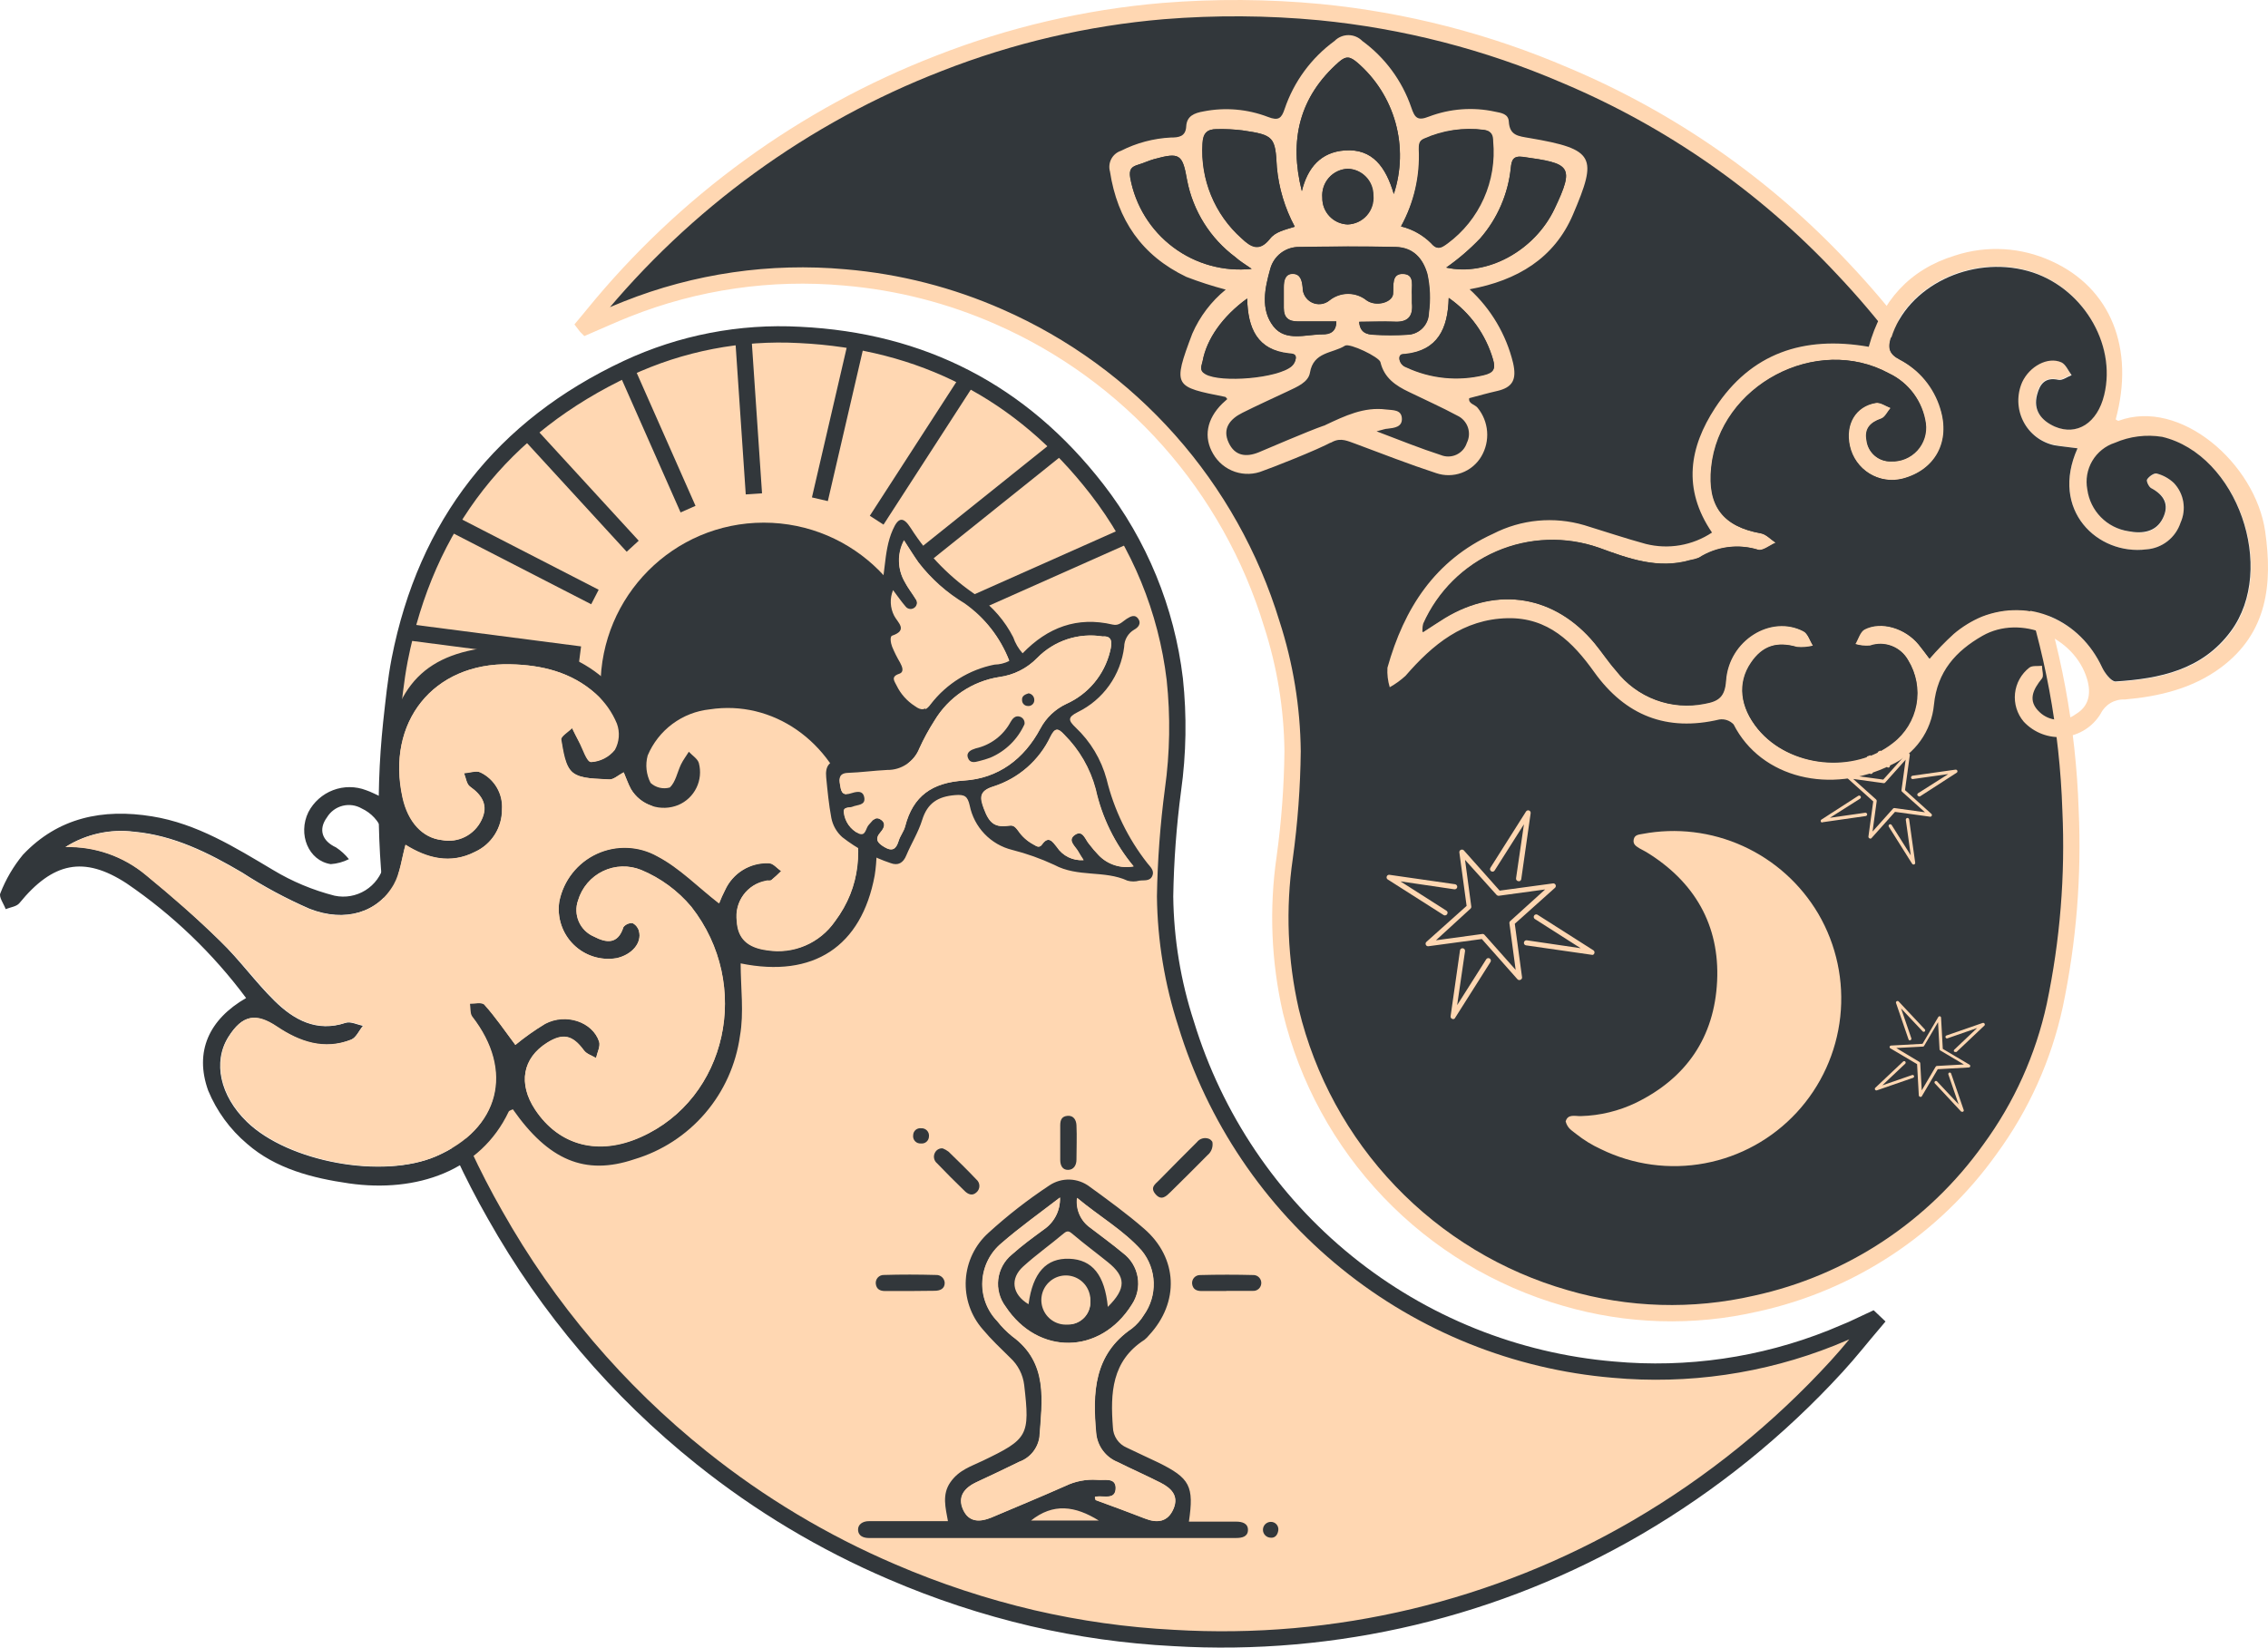 <svg width="278" height="202" viewBox="0 0 278 202" fill="none" xmlns="http://www.w3.org/2000/svg">
<path d="M71.677 39.831C72.025 39.423 72.353 38.987 72.701 38.58C83.935 24.791 98.55 14.169 115.111 7.757C123.913 4.309 133.164 2.153 142.579 1.357C148.966 0.842 155.385 0.884 161.764 1.484C172.145 2.496 182.307 5.112 191.89 9.24C204.767 14.661 216.36 22.745 225.911 32.966C235.922 43.539 243.564 56.138 248.324 69.917C251.619 79.388 253.464 89.307 253.794 99.334C254.163 107.366 253.514 115.414 251.861 123.282C250.476 129.652 247.769 135.659 243.916 140.909C237.024 150.565 226.8 157.307 215.231 159.826C207.513 161.6 199.471 161.363 191.871 159.137C183.663 156.783 176.224 152.286 170.314 146.107C164.404 139.927 160.233 132.285 158.227 123.961C156.817 117.785 156.562 111.401 157.473 105.132C158.069 100.816 158.392 96.467 158.439 92.11C158.385 86.794 157.521 81.516 155.878 76.461C153.343 68.153 149.048 60.491 143.288 54.002C137.528 47.512 130.439 42.347 122.505 38.861C116.498 36.205 110.093 34.567 103.552 34.013C94.464 33.191 85.311 34.519 76.828 37.891C75.156 38.551 73.513 39.307 71.861 40.015C71.803 39.956 71.725 39.898 71.677 39.831Z" fill="black"/>
<path d="M71.677 39.831C72.025 39.423 72.353 38.987 72.701 38.58C83.935 24.791 98.55 14.169 115.111 7.757C123.913 4.309 133.164 2.153 142.579 1.357C148.966 0.842 155.385 0.884 161.764 1.484C172.145 2.496 182.307 5.112 191.89 9.24C204.767 14.661 216.36 22.745 225.911 32.966C235.922 43.539 243.564 56.138 248.324 69.917C251.619 79.388 253.464 89.307 253.794 99.334C254.163 107.366 253.514 115.414 251.861 123.282C250.476 129.652 247.769 135.659 243.916 140.909C237.024 150.565 226.8 157.307 215.231 159.826C207.513 161.6 199.471 161.363 191.871 159.137C183.663 156.783 176.224 152.286 170.314 146.107C164.404 139.927 160.233 132.285 158.227 123.961C156.817 117.785 156.562 111.401 157.473 105.132C158.069 100.816 158.392 96.467 158.439 92.11C158.385 86.794 157.521 81.516 155.878 76.461C153.343 68.153 149.048 60.491 143.288 54.002C137.528 47.512 130.439 42.347 122.505 38.861C116.498 36.205 110.093 34.567 103.552 34.013C94.464 33.191 85.311 34.519 76.828 37.891C75.156 38.551 73.513 39.307 71.861 40.015C71.803 39.956 71.725 39.898 71.677 39.831Z" fill="#32373B" stroke="#FFD7B2" stroke-width="2" stroke-miterlimit="10"/>
<path d="M229.699 162.143C228.172 163.937 226.723 165.789 225.118 167.534C218.012 175.296 209.782 181.94 200.704 187.246C183.49 197.287 163.704 202.009 143.826 200.82C138.016 200.521 132.243 199.71 126.574 198.396C120.668 197.012 114.894 195.108 109.322 192.705C100.958 189.128 93.116 184.432 86.01 178.743C75.736 170.533 67.135 160.413 60.678 148.938C55.041 139.064 51.119 128.3 49.08 117.106C47.341 107.718 46.963 98.126 47.959 88.63C48.249 86.041 48.5 83.423 48.993 80.873C52.26 64.225 61.616 52.309 76.877 45.154C83.481 42.069 90.74 40.663 98.014 41.062C113.014 41.789 125.192 48.053 134.422 59.94C139.673 66.699 142.984 74.769 144 83.278C144.482 87.794 144.407 92.353 143.778 96.852C143.205 101.18 142.882 105.537 142.811 109.902C142.874 115.22 143.744 120.497 145.392 125.551C148.902 137.052 155.765 147.234 165.096 154.786C174.428 162.338 185.8 166.913 197.747 167.922C206.838 168.753 215.996 167.424 224.48 164.044C225.321 163.704 226.152 163.355 226.984 162.997L229.409 161.862C229.498 161.963 229.595 162.057 229.699 162.143Z" fill="#FFD7B2" stroke="#32373B" stroke-width="2" stroke-miterlimit="10"/>
<path d="M93.617 104.22C104.666 104.22 113.623 95.234 113.623 84.15C113.623 73.065 104.666 64.079 93.617 64.079C82.567 64.079 73.61 73.065 73.61 84.15C73.61 95.234 82.567 104.22 93.617 104.22Z" fill="#32373B"/>
<path d="M229.216 94.864C229.186 94.849 229.16 94.827 229.14 94.8C229.119 94.773 229.106 94.742 229.1 94.709L228.356 89.405C228.348 89.359 228.357 89.312 228.379 89.271C228.402 89.231 228.438 89.199 228.482 89.182C228.527 89.166 228.577 89.166 228.622 89.181C228.668 89.197 228.707 89.228 228.733 89.269L231.632 93.788C231.661 93.835 231.67 93.893 231.658 93.947C231.645 94.001 231.612 94.049 231.565 94.079C231.542 94.093 231.516 94.102 231.49 94.106C231.464 94.111 231.436 94.109 231.41 94.103C231.384 94.097 231.36 94.085 231.338 94.07C231.317 94.054 231.298 94.034 231.284 94.011L228.945 90.297L229.554 94.651C229.558 94.677 229.557 94.705 229.551 94.731C229.544 94.757 229.532 94.782 229.516 94.804C229.5 94.825 229.48 94.844 229.456 94.857C229.433 94.871 229.407 94.88 229.38 94.883C229.325 94.896 229.267 94.89 229.216 94.864Z" fill="#FFD7B2"/>
<path d="M235.141 97.608C235.1 97.594 235.066 97.567 235.044 97.531C235.03 97.508 235.021 97.482 235.016 97.456C235.012 97.429 235.013 97.402 235.019 97.376C235.026 97.35 235.037 97.325 235.053 97.303C235.069 97.282 235.089 97.263 235.112 97.249L238.813 94.903L234.474 95.514C234.447 95.518 234.42 95.517 234.394 95.51C234.367 95.503 234.343 95.492 234.321 95.475C234.3 95.459 234.282 95.439 234.268 95.415C234.254 95.392 234.245 95.366 234.242 95.339C234.239 95.285 234.256 95.231 234.289 95.188C234.323 95.145 234.372 95.116 234.425 95.106L239.703 94.36C239.749 94.356 239.796 94.367 239.836 94.392C239.875 94.416 239.907 94.453 239.925 94.496C239.94 94.54 239.94 94.588 239.924 94.632C239.909 94.677 239.878 94.714 239.838 94.738L235.334 97.647C235.301 97.657 235.266 97.659 235.232 97.653C235.198 97.646 235.167 97.63 235.141 97.608Z" fill="#FFD7B2"/>
<path d="M223.291 100.836C223.243 100.813 223.204 100.771 223.185 100.72C223.17 100.676 223.17 100.628 223.186 100.583C223.201 100.539 223.232 100.502 223.272 100.478L227.776 97.569C227.823 97.541 227.879 97.532 227.932 97.543C227.986 97.553 228.033 97.584 228.066 97.627C228.095 97.675 228.104 97.732 228.091 97.787C228.079 97.841 228.045 97.888 227.998 97.918L224.297 100.264L228.636 99.644C228.689 99.64 228.742 99.656 228.784 99.688C228.827 99.72 228.857 99.766 228.868 99.818C228.874 99.872 228.859 99.926 228.827 99.969C228.795 100.012 228.747 100.042 228.694 100.051L223.407 100.807C223.372 100.827 223.332 100.837 223.291 100.836Z" fill="#FFD7B2"/>
<path d="M234.464 105.975C234.431 105.955 234.401 105.929 234.377 105.898L231.536 101.38C231.519 101.357 231.506 101.332 231.5 101.305C231.493 101.278 231.492 101.249 231.496 101.222C231.501 101.194 231.511 101.168 231.526 101.144C231.542 101.121 231.562 101.101 231.585 101.085C231.608 101.07 231.635 101.059 231.662 101.055C231.69 101.05 231.718 101.051 231.745 101.058C231.772 101.064 231.798 101.077 231.82 101.094C231.842 101.111 231.86 101.132 231.874 101.157L234.213 104.87L233.604 100.517C233.6 100.463 233.616 100.411 233.648 100.368C233.68 100.325 233.726 100.296 233.778 100.284C233.831 100.278 233.885 100.293 233.928 100.325C233.971 100.358 234 100.405 234.01 100.459L234.754 105.762C234.762 105.808 234.753 105.855 234.731 105.896C234.708 105.937 234.672 105.968 234.628 105.985C234.574 106.001 234.516 105.998 234.464 105.975Z" fill="#FFD7B2"/>
<path d="M229.139 102.776C229.1 102.756 229.068 102.725 229.048 102.687C229.027 102.649 229.018 102.606 229.023 102.562L229.612 98.257L226.384 95.349C226.352 95.321 226.329 95.283 226.321 95.241C226.312 95.198 226.317 95.155 226.336 95.116C226.353 95.075 226.383 95.041 226.422 95.02C226.461 94.999 226.505 94.992 226.549 95L230.84 95.581L233.739 92.353C233.774 92.327 233.817 92.313 233.86 92.313C233.904 92.313 233.946 92.327 233.981 92.353C234.02 92.372 234.052 92.403 234.072 92.441C234.093 92.479 234.102 92.523 234.097 92.566L233.507 96.871L236.736 99.78C236.768 99.808 236.791 99.846 236.799 99.888C236.808 99.93 236.803 99.974 236.784 100.012C236.767 100.053 236.737 100.087 236.698 100.108C236.659 100.129 236.615 100.137 236.571 100.129L232.28 99.537L229.381 102.776C229.346 102.802 229.303 102.816 229.26 102.816C229.216 102.816 229.174 102.802 229.139 102.776ZM227.158 95.504L229.97 98.025C229.995 98.048 230.013 98.077 230.025 98.109C230.037 98.141 230.041 98.175 230.038 98.209L229.526 101.952L232.038 99.14C232.06 99.112 232.088 99.091 232.12 99.079C232.153 99.067 232.188 99.065 232.222 99.072L235.953 99.586L233.14 97.065C233.116 97.041 233.097 97.013 233.085 96.981C233.073 96.949 233.069 96.915 233.073 96.881L233.585 93.138L231.072 95.95C231.051 95.975 231.024 95.994 230.994 96.006C230.963 96.018 230.93 96.022 230.898 96.018L227.158 95.504Z" fill="#FFD7B2"/>
<path d="M150.099 50.661L157.802 46.879L160.759 43.156L164.413 41.227L168.926 42.458L171.072 45.541L178.668 49.73L180.988 53.046L179.944 56.41L177.267 56.759L167.312 54.209L163.833 52.639L159.889 54.326L152.592 56.759L149.171 54.442L150.099 50.661Z" fill="#32373B"/>
<path d="M180.137 35.467C182.765 37.876 184.619 41.015 185.463 44.484C185.936 46.55 185.414 47.509 183.472 47.946C182.36 48.198 181.268 48.508 180.089 48.818C179.954 49.507 180.775 49.575 181.114 49.992C181.791 50.818 182.199 51.833 182.282 52.9C182.365 53.966 182.119 55.033 181.577 55.954C181.028 56.886 180.175 57.599 179.162 57.971C178.15 58.344 177.04 58.354 176.02 58C172.705 56.914 169.448 55.644 166.181 54.422C165.215 54.083 164.403 53.647 163.369 54.151C163.223 54.25 163.056 54.312 162.882 54.333C162.707 54.354 162.53 54.333 162.366 54.271C162.201 54.209 162.054 54.109 161.936 53.978C161.818 53.848 161.732 53.691 161.687 53.521C161.426 52.774 161.958 52.348 162.508 52.086C164.847 50.99 167.186 49.856 169.902 50.205C170.733 50.302 171.768 50.205 171.835 51.281C171.903 52.357 170.917 52.464 170.076 52.561C169.796 52.561 169.525 52.687 168.733 52.881C171.632 53.986 174.116 54.985 176.61 55.79C176.916 55.915 177.244 55.976 177.575 55.968C177.905 55.959 178.23 55.883 178.53 55.743C178.829 55.602 179.097 55.401 179.315 55.153C179.534 54.904 179.698 54.612 179.799 54.296C179.946 54.002 180.033 53.681 180.054 53.352C180.075 53.023 180.03 52.694 179.922 52.383C179.814 52.072 179.644 51.786 179.424 51.542C179.204 51.297 178.937 51.1 178.639 50.961C176.706 49.924 174.686 49.022 172.695 48.052C171.062 47.277 169.661 46.327 169.206 44.397C169.052 43.767 165.427 42.031 164.867 42.38C163.34 43.35 161.001 43.098 160.566 45.696C160.363 46.889 158.952 47.441 157.84 47.975C155.994 48.847 154.119 49.691 152.283 50.612C150.766 51.368 149.789 52.551 150.611 54.287C151.355 55.887 152.718 56.09 154.274 55.46C154.921 55.198 160.315 52.861 162.248 52.193C162.808 52.008 162.45 53.162 162.537 53.453C162.624 53.744 163.688 53.938 163.301 54.151C161.619 55.121 155.569 57.477 154.825 57.719C153.729 58.179 152.504 58.223 151.378 57.843C150.252 57.463 149.303 56.685 148.707 55.654C147.499 53.608 147.905 51.378 149.818 49.487L150.437 48.925C150.282 48.75 150.244 48.673 150.195 48.663C143.952 47.412 143.671 47.451 146.146 40.907C147.063 38.805 148.468 36.953 150.244 35.506C148.605 35.075 146.992 34.554 145.411 33.945C139.95 31.327 136.964 26.954 136.055 21.03C135.909 20.515 135.967 19.962 136.217 19.489C136.468 19.015 136.891 18.657 137.399 18.49C139.302 17.522 141.386 16.967 143.517 16.861C144.483 16.861 145.334 16.754 145.401 15.494C145.469 14.233 146.368 13.855 147.557 13.652C150.185 13.139 152.903 13.374 155.405 14.33C156.729 14.854 157.086 14.485 157.463 13.361C158.594 10.014 160.732 7.1 163.581 5.022C163.803 4.796 164.068 4.616 164.36 4.494C164.652 4.371 164.966 4.308 165.282 4.308C165.599 4.308 165.912 4.371 166.204 4.494C166.496 4.616 166.761 4.796 166.983 5.022C169.768 7.057 171.863 9.9 172.985 13.167C173.411 14.418 173.729 14.864 175.16 14.291C177.742 13.313 180.552 13.104 183.249 13.69C184.032 13.845 184.883 13.962 184.941 14.893C185.047 16.638 186.101 16.686 187.502 16.929C195.524 18.296 195.824 19.236 192.808 26.305C190.518 31.666 185.994 34.391 180.137 35.467ZM166.606 39.452C166.693 40.8 167.573 41.013 168.375 41.052C169.74 41.134 171.108 41.134 172.473 41.052C173.173 41.037 173.84 40.749 174.332 40.25C174.825 39.75 175.104 39.078 175.112 38.376C175.331 36.787 175.268 35.172 174.928 33.606C174.396 31.608 173.159 30.348 171.062 30.29C167.119 30.193 163.166 30.231 159.213 30.29C158.414 30.283 157.636 30.542 156.999 31.026C156.363 31.51 155.904 32.192 155.695 32.966C155.037 35.302 154.467 37.93 156.091 40.005C157.589 41.944 160.054 40.974 162.122 40.974C162.924 40.974 163.813 40.722 163.794 39.394H159.039C157.918 39.394 157.338 38.89 157.357 37.736C157.357 36.902 157.357 36.059 157.357 35.225C157.357 34.391 157.483 33.547 158.459 33.557C159.435 33.567 159.58 34.391 159.667 35.205C159.657 35.592 159.758 35.973 159.958 36.303C160.158 36.634 160.448 36.9 160.795 37.069C161.141 37.239 161.528 37.305 161.911 37.26C162.294 37.215 162.655 37.06 162.953 36.815C163.599 36.292 164.404 36.007 165.234 36.007C166.064 36.007 166.869 36.292 167.515 36.815C168.713 37.639 170.656 37.028 170.753 36.02C170.849 35.011 170.54 33.499 172.009 33.567C173.478 33.635 172.976 35.186 173.063 36.156C173.063 36.466 173.063 36.776 173.063 37.125C173.237 38.773 172.57 39.539 170.849 39.423C169.458 39.384 168.046 39.452 166.597 39.452H166.606ZM159.58 23.425C160.286 20.516 161.938 18.645 164.847 18.441C168.259 18.199 169.892 20.506 170.849 23.784C171.781 20.954 171.851 17.911 171.053 15.041C170.254 12.172 168.622 9.605 166.365 7.669C165.514 6.952 165.031 6.797 164.113 7.601C159.261 11.877 157.995 17.171 159.57 23.425H159.58ZM171.739 27.759C173.162 28.098 174.463 28.826 175.498 29.863C176.223 30.736 176.764 30.338 177.431 29.863C179.364 28.439 180.896 26.536 181.876 24.34C182.857 22.144 183.254 19.731 183.027 17.336C183.027 16.58 182.853 16.076 181.935 15.94C179.443 15.621 176.912 15.996 174.619 17.026C173.961 17.297 173.961 17.782 173.99 18.325C174.114 21.618 173.332 24.882 171.729 27.759H171.739ZM158.7 27.759C157.494 25.516 156.748 23.053 156.507 20.516C156.313 16.783 156.12 16.551 152.302 15.988C151.254 15.859 150.198 15.807 149.142 15.833C148.001 15.833 147.45 16.289 147.392 17.588C147.254 19.764 147.612 21.943 148.44 23.959C149.267 25.975 150.542 27.775 152.167 29.223C153.356 30.358 154.38 30.91 155.666 29.291C156.333 28.409 157.473 28.186 158.691 27.798L158.7 27.759ZM153.423 32.966C152.457 32.306 151.945 31.996 151.432 31.531C148.351 29.24 146.238 25.874 145.508 22.097C144.947 18.887 144.609 18.645 141.439 19.518C140.782 19.702 140.163 20.002 139.506 20.196C138.675 20.448 138.375 20.768 138.539 21.806C139.163 25.205 141.042 28.242 143.802 30.311C146.561 32.38 149.997 33.328 153.423 32.966ZM177.267 32.801C182.264 33.887 188.101 30.745 190.547 25.607C193.069 20.303 192.48 20.041 186.681 19.227C185.482 19.072 185.289 19.595 185.192 20.584C184.861 23.783 183.551 26.801 181.442 29.223C180.172 30.554 178.773 31.756 177.267 32.81V32.801ZM177.576 36.514C177.48 40.315 176.223 42.952 172.27 43.379C171.941 43.379 171.458 43.379 171.536 43.999C171.571 44.22 171.665 44.426 171.808 44.597C171.951 44.768 172.137 44.896 172.347 44.969C175.323 46.366 178.683 46.708 181.877 45.939C183.085 45.648 183.336 45.182 183.018 44.077C182.125 41.006 180.203 38.338 177.576 36.524V36.514ZM152.872 36.592C149.847 38.793 147.905 41.566 147.412 44.242C147.305 44.785 146.938 45.347 147.75 45.803C149.683 46.889 156.622 46.317 158.333 44.833C158.614 44.583 158.793 44.238 158.836 43.864C158.884 43.35 158.362 43.35 158.024 43.311C154.11 42.904 152.95 40.276 152.872 36.602V36.592ZM165.205 20.691C164.764 20.707 164.331 20.814 163.933 21.003C163.534 21.193 163.178 21.462 162.886 21.794C162.594 22.126 162.372 22.514 162.234 22.934C162.096 23.354 162.045 23.799 162.083 24.239C162.068 25.088 162.387 25.909 162.972 26.523C163.556 27.137 164.359 27.494 165.205 27.517C165.644 27.496 166.074 27.387 166.47 27.195C166.865 27.003 167.218 26.732 167.506 26.399C167.794 26.067 168.012 25.679 168.146 25.259C168.281 24.84 168.329 24.397 168.288 23.958C168.299 23.118 167.983 22.307 167.407 21.697C166.832 21.087 166.042 20.726 165.205 20.691Z" fill="#FFD7B2"/>
<path d="M166.597 39.453C168.046 39.453 169.496 39.385 170.859 39.453C172.579 39.569 173.246 38.803 173.072 37.155C173.072 36.854 173.072 36.544 173.072 36.185C172.947 35.215 173.536 33.674 172.019 33.596C170.501 33.519 170.849 35.022 170.762 36.049C170.675 37.077 168.723 37.669 167.525 36.844C166.878 36.322 166.074 36.037 165.244 36.037C164.414 36.037 163.609 36.322 162.963 36.844C162.665 37.09 162.303 37.244 161.921 37.289C161.538 37.334 161.15 37.268 160.804 37.099C160.458 36.929 160.168 36.663 159.968 36.333C159.768 36.002 159.667 35.621 159.677 35.235C159.59 34.42 159.396 33.596 158.468 33.587C157.541 33.577 157.357 34.44 157.367 35.254C157.376 36.069 157.367 36.932 157.367 37.766C157.367 38.919 157.927 39.433 159.048 39.423H163.804C163.804 40.752 162.934 41.023 162.132 41.004C160.063 41.004 157.599 41.906 156.101 40.034C154.477 37.959 155.047 35.332 155.704 32.995C155.906 32.206 156.367 31.509 157.012 31.014C157.657 30.52 158.449 30.258 159.261 30.271C163.214 30.212 167.167 30.174 171.11 30.271C173.159 30.329 174.396 31.589 174.976 33.587C175.317 35.154 175.379 36.768 175.16 38.357C175.153 39.059 174.873 39.731 174.381 40.231C173.888 40.73 173.221 41.018 172.521 41.033C171.157 41.115 169.788 41.115 168.423 41.033C167.544 41.014 166.684 40.8 166.597 39.453Z" fill="#32373B"/>
<path d="M159.57 23.425C157.995 17.171 159.261 11.877 164.113 7.602C165.031 6.797 165.514 6.952 166.365 7.669C168.621 9.607 170.251 12.174 171.048 15.043C171.844 17.913 171.772 20.956 170.84 23.784C169.873 20.507 168.25 18.199 164.838 18.442C161.929 18.645 160.276 20.526 159.57 23.425Z" fill="#32373B"/>
<path d="M171.729 27.759C173.307 24.865 174.059 21.591 173.903 18.296C173.903 17.753 173.903 17.268 174.532 16.997C176.825 15.968 179.356 15.592 181.848 15.911C182.815 16.047 182.892 16.551 182.94 17.307C183.167 19.702 182.77 22.116 181.789 24.311C180.809 26.507 179.277 28.41 177.344 29.834C176.716 30.338 176.175 30.736 175.411 29.834C174.394 28.82 173.121 28.103 171.729 27.759Z" fill="#32373B"/>
<path d="M158.691 27.798C157.483 28.186 156.333 28.409 155.675 29.243C154.39 30.862 153.365 30.309 152.177 29.175C150.558 27.733 149.287 25.94 148.46 23.933C147.633 21.926 147.271 19.756 147.402 17.588C147.46 16.289 148.011 15.824 149.151 15.834C150.207 15.807 151.264 15.859 152.312 15.989C156.178 16.551 156.323 16.784 156.516 20.517C156.747 23.066 157.486 25.542 158.691 27.798Z" fill="#32373B"/>
<path d="M153.423 32.966C149.997 33.328 146.561 32.38 143.802 30.311C141.042 28.242 139.163 25.204 138.539 21.806C138.375 20.768 138.675 20.448 139.506 20.196C140.163 20.002 140.782 19.702 141.439 19.517C144.609 18.645 144.947 18.887 145.508 22.097C146.237 25.874 148.351 29.24 151.432 31.531C151.945 31.996 152.496 32.316 153.423 32.966Z" fill="#32373B"/>
<path d="M177.267 32.811C178.769 31.759 180.165 30.56 181.432 29.233C183.542 26.811 184.852 23.793 185.183 20.594C185.279 19.625 185.472 19.081 186.671 19.237C192.47 20.051 193.069 20.313 190.537 25.616C188.101 30.755 182.264 33.935 177.267 32.811Z" fill="#32373B"/>
<path d="M177.576 36.524C180.216 38.355 182.139 41.049 183.018 44.145C183.337 45.251 183.085 45.716 181.877 46.007C178.683 46.776 175.323 46.434 172.347 45.037C172.137 44.964 171.951 44.836 171.808 44.665C171.665 44.494 171.571 44.288 171.536 44.068C171.458 43.486 171.942 43.486 172.27 43.447C176.223 42.962 177.48 40.325 177.576 36.524Z" fill="#32373B"/>
<path d="M152.873 36.602C152.95 40.277 154.11 42.904 158.024 43.389C158.362 43.389 158.884 43.389 158.836 43.942C158.793 44.316 158.614 44.661 158.333 44.911C156.623 46.395 149.635 46.967 147.75 45.881C146.938 45.425 147.306 44.911 147.412 44.32C147.905 41.576 149.847 38.783 152.873 36.602Z" fill="#32373B"/>
<path d="M165.205 20.691C166.053 20.709 166.861 21.062 167.451 21.674C168.041 22.286 168.366 23.107 168.356 23.958C168.397 24.403 168.347 24.851 168.208 25.275C168.07 25.699 167.846 26.09 167.55 26.424C167.255 26.757 166.894 27.026 166.491 27.214C166.087 27.402 165.65 27.505 165.205 27.517C164.359 27.494 163.556 27.137 162.972 26.523C162.387 25.909 162.068 25.088 162.083 24.239C162.045 23.799 162.096 23.355 162.234 22.934C162.372 22.514 162.594 22.126 162.886 21.794C163.178 21.462 163.534 21.193 163.933 21.004C164.331 20.814 164.764 20.708 165.205 20.691Z" fill="#32373B"/>
<path d="M222.886 112.045C225.107 115.851 226.049 120.274 225.571 124.659C225.093 129.045 223.221 133.159 220.231 136.394C217.242 139.629 213.294 141.813 208.971 142.622C204.649 143.432 200.181 142.825 196.23 140.89C195.143 140.391 194.121 139.763 193.185 139.018C192.673 138.592 192.161 138.378 191.909 137.496C192.17 136.527 193.098 136.866 193.775 136.837C196.12 136.775 198.425 136.216 200.54 135.198C206.735 132.163 210.147 127.131 210.476 120.286C210.804 113.441 207.712 108.069 201.777 104.453L200.956 104.007C200.559 103.755 200.134 103.522 200.25 102.931C200.366 102.339 200.859 102.329 201.323 102.242C205.486 101.456 209.789 101.975 213.647 103.729C217.505 105.483 220.731 108.386 222.886 112.045ZM195.476 138.495C200.588 142.373 210.659 142.848 217.773 136.633C221.001 133.684 223.131 129.719 223.813 125.392C224.495 121.065 223.687 116.635 221.523 112.83C217.241 105.471 208.446 102.543 203.894 103.784C218.527 114.459 212.283 136.546 195.476 138.495Z" fill="#FFD7B2"/>
<path d="M194.529 138.388C212.254 136.275 217.86 114.304 202.483 103.164C207.315 101.845 217.811 104.618 222.306 112.316C224.561 116.325 225.388 120.986 224.65 125.529C223.913 130.073 221.654 134.229 218.246 137.312C210.727 143.867 199.902 142.422 194.529 138.388Z" fill="#FFD7B2"/>
<path d="M145.73 186.557H151.529C152.283 186.557 152.988 186.78 152.969 187.595C152.95 188.409 152.244 188.564 151.5 188.564C147.634 188.564 143.836 188.564 139.999 188.564H107.921C107.447 188.564 106.954 188.564 106.5 188.564C105.804 188.564 105.215 188.293 105.176 187.595C105.137 186.897 105.756 186.489 106.529 186.499H116.194C115.904 184.86 115.44 183.241 116.494 181.729C117.547 180.216 119.016 179.79 120.466 179.091C125.994 176.435 126.265 176.028 125.54 169.803C125.384 168.522 124.777 167.34 123.829 166.468C122.679 165.333 121.49 164.218 120.466 162.987C119.001 161.321 118.252 159.141 118.382 156.924C118.513 154.706 119.512 152.63 121.162 151.148C123.498 149.018 125.996 147.073 128.633 145.331C129.366 144.842 130.231 144.594 131.111 144.62C131.99 144.646 132.84 144.945 133.543 145.476C135.824 147.134 138.124 148.802 140.25 150.654C144.387 154.251 144.58 159.671 140.849 163.695C140.682 163.906 140.49 164.098 140.279 164.267C136.258 166.855 136.094 170.811 136.413 174.98C136.426 175.52 136.594 176.045 136.898 176.49C137.201 176.936 137.627 177.284 138.124 177.492C139.39 178.112 140.675 178.684 141.941 179.295C145.875 181.225 146.368 182.204 145.73 186.557ZM129.928 146.804C127.396 148.744 124.97 150.479 122.747 152.418C122.056 152.991 121.491 153.702 121.087 154.505C120.683 155.308 120.449 156.186 120.4 157.084C120.351 157.982 120.488 158.88 120.802 159.723C121.116 160.565 121.6 161.333 122.225 161.978C122.765 162.667 123.381 163.291 124.061 163.84C128.507 167.078 127.724 171.732 127.396 176.212C127.292 176.889 127.008 177.525 126.575 178.054C126.141 178.583 125.573 178.985 124.931 179.218C123.182 180.071 121.432 180.914 119.664 181.729C118.185 182.417 117.315 183.503 118.04 185.093C118.765 186.683 120.099 186.615 121.5 186.063C124.525 184.793 127.57 183.542 130.585 182.184C131.788 181.605 133.12 181.348 134.451 181.438C135.331 181.525 136.703 181.108 136.742 182.407C136.742 183.93 135.302 183.377 134.393 183.484C134.2 183.484 134.132 183.484 134.287 183.92C136.22 184.628 138.269 185.374 140.298 186.169C141.835 186.78 143.13 186.625 143.826 184.987C144.522 183.348 143.507 182.437 142.212 181.777C140.482 180.905 138.694 180.11 136.954 179.247C136.235 178.953 135.61 178.465 135.149 177.837C134.689 177.209 134.41 176.465 134.345 175.688C133.9 170.763 134.055 166.07 138.723 162.89C139.307 162.429 139.805 161.868 140.192 161.232C141.019 160.07 141.441 158.668 141.394 157.241C141.347 155.815 140.833 154.443 139.931 153.339C137.708 150.838 134.78 149.18 132.006 146.872C131.919 147.575 132.025 148.287 132.313 148.933C132.601 149.579 133.06 150.134 133.639 150.537C134.973 151.565 136.345 152.554 137.631 153.63C138.59 154.342 139.238 155.398 139.439 156.578C139.641 157.758 139.381 158.97 138.713 159.962C134.847 166.099 127.202 166.225 123.249 160.204C122.528 159.252 122.203 158.056 122.342 156.869C122.481 155.681 123.073 154.593 123.994 153.834C125.24 152.719 126.613 151.73 127.966 150.722C128.593 150.292 129.102 149.71 129.445 149.03C129.788 148.351 129.954 147.595 129.928 146.834V146.804ZM135.795 160.223C138.066 157.974 138.027 156.529 135.795 154.745C134.383 153.601 132.895 152.506 131.542 151.352C131.146 151.032 130.914 150.77 130.392 151.216C128.749 152.603 126.99 153.844 125.405 155.288C123.82 156.733 124.003 158.662 126.072 159.903C126.593 156.025 128.256 154.222 131.078 154.328C133.9 154.435 135.418 156.326 135.795 160.253V160.223ZM130.885 162.366C131.255 162.373 131.624 162.304 131.967 162.163C132.309 162.022 132.62 161.811 132.879 161.545C133.138 161.279 133.34 160.963 133.472 160.615C133.605 160.268 133.665 159.897 133.649 159.525C133.63 158.988 133.454 158.469 133.144 158.031C132.833 157.594 132.401 157.257 131.902 157.063C131.402 156.869 130.857 156.827 130.334 156.941C129.811 157.056 129.332 157.321 128.958 157.706C128.584 158.09 128.331 158.576 128.229 159.104C128.128 159.632 128.184 160.177 128.389 160.674C128.594 161.17 128.94 161.595 129.384 161.896C129.827 162.197 130.349 162.36 130.885 162.366ZM126.342 186.422H134.683C131.803 184.637 129.106 184.221 126.342 186.451V186.422Z" fill="#32373B"/>
<path d="M111.497 158.284H108.481C107.901 158.284 107.428 158.08 107.35 157.392C107.335 157.256 107.349 157.118 107.391 156.988C107.433 156.858 107.502 156.738 107.593 156.636C107.684 156.535 107.796 156.453 107.921 156.398C108.045 156.343 108.18 156.315 108.317 156.316C110.463 156.248 112.598 156.257 114.744 156.316C115.012 156.305 115.273 156.401 115.47 156.583C115.667 156.764 115.785 157.017 115.798 157.285C115.798 158.022 115.218 158.255 114.541 158.255L111.497 158.284Z" fill="#32373B"/>
<path d="M150.292 158.284H147.276C146.706 158.284 146.223 158.1 146.126 157.421C146.108 157.284 146.12 157.144 146.16 157.012C146.201 156.879 146.269 156.757 146.361 156.653C146.452 156.549 146.565 156.466 146.691 156.41C146.818 156.353 146.955 156.325 147.093 156.326C149.296 156.268 151.51 156.268 153.713 156.326C153.956 156.345 154.182 156.456 154.347 156.636C154.512 156.816 154.603 157.051 154.603 157.295C154.603 157.43 154.576 157.562 154.522 157.685C154.469 157.808 154.391 157.919 154.293 158.01C154.195 158.101 154.079 158.171 153.952 158.215C153.826 158.259 153.692 158.276 153.559 158.265C152.486 158.265 151.413 158.265 150.34 158.265L150.292 158.284Z" fill="#32373B"/>
<path d="M148.601 139.969C148.661 140.268 148.64 140.578 148.54 140.867C148.44 141.155 148.264 141.411 148.03 141.607C146.523 143.12 145.015 144.642 143.488 146.135C142.966 146.649 142.376 147.26 141.651 146.426C140.927 145.592 141.593 145.185 142.057 144.72C143.594 143.139 145.16 141.588 146.716 140.027C146.881 139.814 147.11 139.659 147.368 139.584C147.627 139.509 147.903 139.518 148.156 139.61C148.514 139.746 148.61 140.056 148.601 139.969Z" fill="#32373B"/>
<path d="M115.546 140.793C115.806 140.894 116.05 141.031 116.271 141.2C117.421 142.315 118.572 143.44 119.673 144.603C119.791 144.701 119.885 144.823 119.95 144.961C120.015 145.099 120.049 145.25 120.049 145.403C120.049 145.556 120.015 145.707 119.95 145.845C119.885 145.984 119.791 146.106 119.673 146.203C119.171 146.659 118.649 146.417 118.253 146.029C117.102 144.914 115.962 143.779 114.851 142.616C114.67 142.465 114.545 142.258 114.498 142.027C114.45 141.796 114.483 141.556 114.59 141.346C114.674 141.167 114.811 141.018 114.982 140.919C115.153 140.82 115.35 140.776 115.546 140.793Z" fill="#32373B"/>
<path d="M129.957 140.173C129.957 139.436 129.957 138.699 129.957 137.962C129.957 137.225 130.208 136.866 130.836 136.808C131.61 136.731 131.919 137.342 131.948 137.952C132.016 139.358 131.948 140.774 131.948 142.18C131.948 142.839 131.619 143.421 130.923 143.431C130.227 143.44 129.957 142.888 129.957 142.189V140.173Z" fill="#32373B"/>
<path d="M156.69 187.605C156.613 188.215 156.265 188.574 155.772 188.526C155.516 188.526 155.27 188.424 155.089 188.242C154.907 188.06 154.805 187.813 154.805 187.556C154.805 187.299 154.907 187.052 155.089 186.87C155.27 186.689 155.516 186.587 155.772 186.587C155.902 186.584 156.03 186.61 156.149 186.661C156.268 186.713 156.375 186.79 156.462 186.886C156.549 186.983 156.614 187.097 156.653 187.221C156.693 187.344 156.705 187.475 156.69 187.605Z" fill="#32373B"/>
<path d="M113.865 139.358C113.86 139.478 113.831 139.596 113.779 139.704C113.727 139.812 113.653 139.908 113.563 139.986C113.472 140.065 113.366 140.123 113.252 140.159C113.137 140.194 113.017 140.205 112.898 140.192C112.763 140.205 112.626 140.188 112.499 140.14C112.371 140.092 112.256 140.016 112.163 139.916C112.07 139.817 112 139.698 111.96 139.567C111.92 139.437 111.91 139.299 111.932 139.164C111.935 139.044 111.963 138.925 112.015 138.817C112.066 138.708 112.14 138.611 112.231 138.532C112.322 138.454 112.428 138.395 112.543 138.36C112.658 138.326 112.779 138.315 112.898 138.33C113.033 138.319 113.169 138.338 113.295 138.386C113.422 138.435 113.536 138.511 113.629 138.61C113.722 138.709 113.791 138.827 113.832 138.957C113.873 139.086 113.884 139.224 113.865 139.358Z" fill="#32373B"/>
<path d="M129.928 146.833C129.956 147.591 129.793 148.343 129.455 149.02C129.118 149.698 128.615 150.28 127.995 150.712C126.642 151.681 125.269 152.709 124.022 153.824C123.102 154.583 122.51 155.671 122.371 156.859C122.232 158.047 122.557 159.242 123.278 160.194C127.27 166.215 134.944 166.089 138.742 159.952C139.41 158.96 139.67 157.748 139.468 156.568C139.266 155.389 138.619 154.333 137.66 153.621C136.374 152.544 135.002 151.555 133.668 150.528C133.088 150.124 132.63 149.57 132.342 148.924C132.054 148.278 131.948 147.565 132.035 146.863C134.809 149.17 137.737 150.828 139.96 153.33C140.862 154.434 141.376 155.805 141.423 157.232C141.47 158.658 141.048 160.061 140.221 161.222C139.834 161.858 139.336 162.42 138.752 162.88C134.084 166.06 133.919 170.753 134.374 175.679C134.439 176.455 134.718 177.199 135.178 177.827C135.639 178.455 136.263 178.943 136.983 179.237C138.723 180.1 140.511 180.895 142.241 181.768C143.536 182.427 144.541 183.358 143.855 184.977C143.169 186.596 141.864 186.771 140.327 186.16C138.298 185.365 136.229 184.618 134.316 183.91C134.161 183.503 134.229 183.503 134.422 183.474C135.331 183.348 136.809 183.92 136.771 182.398C136.771 181.108 135.36 181.525 134.48 181.428C133.149 181.338 131.817 181.595 130.614 182.175C127.599 183.493 124.554 184.744 121.529 186.053C120.128 186.645 118.755 186.635 118.069 185.083C117.383 183.532 118.214 182.407 119.693 181.719C121.461 180.905 123.211 180.061 124.96 179.208C125.602 178.975 126.17 178.573 126.604 178.044C127.037 177.515 127.321 176.879 127.425 176.202C127.753 171.723 128.536 167.069 124.09 163.83C123.41 163.282 122.794 162.657 122.254 161.969C121.629 161.323 121.145 160.555 120.831 159.713C120.517 158.871 120.38 157.972 120.429 157.074C120.478 156.176 120.712 155.298 121.116 154.495C121.52 153.692 122.085 152.982 122.776 152.409C124.97 150.508 127.396 148.802 129.928 146.833Z" fill="#FFD7B2"/>
<path d="M130.885 162.395C130.275 162.444 129.665 162.304 129.136 161.996C128.608 161.688 128.185 161.225 127.926 160.669C127.666 160.113 127.582 159.492 127.684 158.887C127.786 158.282 128.069 157.722 128.497 157.283C128.924 156.844 129.474 156.546 130.075 156.429C130.675 156.312 131.297 156.382 131.857 156.629C132.417 156.876 132.888 157.288 133.209 157.811C133.529 158.334 133.682 158.942 133.649 159.555C133.665 159.926 133.605 160.297 133.472 160.644C133.34 160.992 133.138 161.308 132.879 161.574C132.62 161.841 132.309 162.051 131.966 162.192C131.624 162.333 131.255 162.402 130.885 162.395Z" fill="#FFD7B2"/>
<path d="M209.848 65.292C206.175 59.901 207.112 54.791 210.224 50.021C214.612 43.311 221.059 41.12 229.062 42.516C230.598 36.941 234.01 33.053 239.635 31.327C243.531 30.053 247.763 30.303 251.484 32.025C258.704 35.293 261.7 42.691 259.332 51.417C259.448 51.475 259.593 51.62 259.68 51.591C267.209 48.789 276.449 56.779 277.657 65.166C278.575 71.604 277.928 77.586 272.254 81.823C268.785 84.412 264.667 85.391 260.444 85.76C259.835 85.729 259.23 85.878 258.704 86.188C258.179 86.498 257.755 86.956 257.486 87.505C257.01 88.293 256.357 88.959 255.581 89.452C254.804 89.945 253.924 90.25 253.01 90.344C252.096 90.438 251.173 90.318 250.313 89.993C249.453 89.669 248.679 89.149 248.053 88.474C247.652 87.999 247.351 87.448 247.168 86.853C246.986 86.259 246.925 85.633 246.99 85.014C247.055 84.395 247.244 83.796 247.547 83.252C247.849 82.709 248.258 82.233 248.749 81.852C249.116 81.571 249.774 81.697 250.295 81.629C250.295 82.162 250.547 82.87 250.295 83.18C249.194 84.547 248.488 85.915 250.025 87.33C250.612 87.879 251.373 88.204 252.175 88.249C252.977 88.293 253.769 88.054 254.413 87.573C256.065 86.603 256.346 85.032 255.824 83.248C254.277 78.08 247.676 75.288 242.998 77.954C239.761 79.806 237.451 82.317 237.054 86.409C236.903 87.998 236.335 89.519 235.408 90.816C234.481 92.114 233.229 93.142 231.777 93.797C224.451 97.443 215.869 95.446 212.496 88.814C212.274 88.58 211.999 88.403 211.694 88.298C211.39 88.194 211.065 88.164 210.746 88.213C204.3 89.735 199.235 87.737 195.408 82.395C192.789 78.73 189.764 75.686 184.777 75.792C179.355 75.918 175.614 79.011 172.28 82.86C171.692 83.399 171.043 83.868 170.347 84.257C170.112 83.481 170.017 82.67 170.066 81.862C172.106 74.6 175.865 68.704 183.008 65.447C186.466 63.669 190.472 63.291 194.2 64.39C196.713 65.156 199.197 65.999 201.729 66.688C203.105 67.034 204.537 67.089 205.935 66.849C207.333 66.608 208.666 66.078 209.848 65.292ZM254.654 54.966C253.688 54.82 252.721 54.743 251.755 54.529C250.943 54.353 250.181 53.998 249.523 53.489C248.865 52.98 248.329 52.331 247.953 51.588C247.577 50.845 247.371 50.027 247.35 49.194C247.329 48.361 247.493 47.534 247.831 46.773C248.701 44.834 250.943 43.641 252.605 44.358C253.156 44.601 253.466 45.396 253.881 45.939C253.34 46.142 252.741 46.617 252.267 46.511C250.663 46.152 249.996 47.034 249.658 48.295C249.126 50.234 250.17 51.504 251.813 52.241C254.548 53.463 257.042 51.843 257.873 48.363C259.419 42.022 255.099 34.992 248.536 33.169C241.52 31.23 233.739 35.05 231.777 41.353C231.371 42.652 231.526 43.369 232.812 44.038C234.022 44.657 235.095 45.514 235.967 46.558C236.839 47.603 237.492 48.814 237.886 50.118C239.161 54.161 237.267 57.642 233.266 58.699C232.574 58.875 231.853 58.91 231.147 58.802C230.441 58.693 229.764 58.443 229.156 58.067C228.549 57.691 228.023 57.196 227.609 56.611C227.196 56.027 226.905 55.365 226.752 54.665C226.172 52.008 227.467 49.817 229.951 49.4C230.521 49.303 231.178 49.798 231.797 50.03C231.41 50.476 231.11 51.175 230.627 51.339C229.284 51.805 228.559 52.571 228.839 54.015C228.926 54.735 229.277 55.396 229.824 55.87C230.371 56.343 231.074 56.595 231.797 56.575C232.398 56.603 232.998 56.498 233.555 56.268C234.111 56.038 234.611 55.688 235.018 55.244C235.425 54.799 235.73 54.27 235.912 53.695C236.093 53.119 236.147 52.51 236.069 51.911C235.883 50.596 235.374 49.347 234.588 48.277C233.802 47.208 232.763 46.351 231.565 45.784C222.683 40.936 210.824 47.248 209.799 57.322C209.306 62.063 211.239 64.574 215.878 65.398C216.526 65.515 217.087 66.154 217.695 66.552C216.971 66.862 216.11 67.59 215.531 67.415C214.326 67.04 213.055 66.933 211.805 67.101C210.555 67.268 209.356 67.706 208.291 68.385C207.943 68.525 207.58 68.626 207.209 68.685C203.266 69.82 199.661 68.501 196.046 67.173C191.945 65.731 187.453 65.889 183.462 67.615C179.472 69.341 176.274 72.509 174.503 76.49C174.428 76.828 174.399 77.173 174.416 77.518C175.508 76.81 176.349 76.258 177.141 75.763C183.646 71.836 190.672 73.029 195.505 78.885C196.413 79.99 197.215 81.173 198.143 82.259C199.392 83.878 201.068 85.114 202.981 85.827C204.894 86.54 206.968 86.701 208.968 86.293C210.659 85.992 211.433 85.449 211.568 83.471C211.916 78.507 217.077 75.317 221.078 77.411C221.639 77.702 221.88 78.594 222.277 79.215C221.63 79.379 220.96 79.431 220.295 79.37C217.86 78.623 216.072 79.166 214.661 81.309C212.989 83.762 213.298 86.719 215.511 89.415C219.377 94.098 227.225 94.903 232.038 91.092C233.543 89.936 234.567 88.261 234.912 86.391C235.257 84.521 234.897 82.589 233.904 80.97C233.459 80.174 232.75 79.561 231.899 79.239C231.049 78.916 230.113 78.904 229.255 79.205C228.632 79.258 228.005 79.189 227.409 79.001C227.786 78.381 228.008 77.47 228.559 77.179C230.608 76.122 233.565 77.033 235.218 79.06C235.663 79.612 236.078 80.175 236.523 80.766C237.448 79.693 238.435 78.677 239.48 77.722C240.51 76.846 241.667 76.133 242.911 75.608C248.778 73.32 255.022 76.044 257.718 81.891C258.047 82.589 258.83 83.646 259.352 83.607C264.764 83.248 269.983 82.191 273.491 77.45C279.155 69.781 274.294 55.809 265.083 53.618C263.12 53.3 261.108 53.552 259.284 54.345C258.12 54.721 257.133 55.511 256.51 56.567C255.886 57.623 255.67 58.87 255.901 60.075C256.084 61.343 256.667 62.518 257.565 63.429C258.462 64.34 259.627 64.938 260.888 65.136C262.647 65.495 264.242 65.359 265.131 63.546C266.02 61.733 265.266 60.696 263.691 59.852C263.401 59.697 263.073 58.96 263.198 58.795C263.449 58.427 264.068 57.971 264.387 58.068C265.172 58.273 265.894 58.673 266.484 59.232C267.087 59.866 267.486 60.666 267.633 61.53C267.779 62.394 267.665 63.281 267.306 64.08C267.011 64.983 266.454 65.778 265.707 66.364C264.96 66.949 264.057 67.298 263.111 67.367C257.129 68.103 251.223 62.557 254.654 54.966Z" fill="#FFD7B2"/>
<path d="M254.654 54.965C251.233 62.557 257.129 68.103 263.092 67.356C264.037 67.288 264.941 66.939 265.688 66.354C266.435 65.769 266.992 64.973 267.286 64.07C267.646 63.271 267.76 62.383 267.613 61.52C267.467 60.656 267.067 59.856 266.465 59.222C265.874 58.663 265.153 58.263 264.368 58.058C264.049 57.961 263.401 58.417 263.179 58.785C263.053 58.95 263.382 59.687 263.672 59.842C265.247 60.686 265.943 61.849 265.112 63.536C264.281 65.223 262.628 65.475 260.869 65.126C259.595 64.931 258.419 64.328 257.515 63.408C256.611 62.487 256.028 61.297 255.853 60.017C255.622 58.812 255.838 57.564 256.461 56.508C257.085 55.453 258.071 54.662 259.236 54.286C261.06 53.494 263.072 53.241 265.035 53.559C274.245 55.751 279.107 69.722 273.443 77.392C269.944 82.133 264.745 83.209 259.303 83.549C258.781 83.549 257.998 82.53 257.67 81.832C254.973 76.015 248.73 73.261 242.863 75.549C241.619 76.074 240.462 76.787 239.432 77.663C238.387 78.618 237.399 79.635 236.475 80.708C236.03 80.116 235.614 79.554 235.17 79.001C233.517 76.975 230.56 76.092 228.511 77.12C227.96 77.411 227.737 78.323 227.36 78.943C227.957 79.13 228.584 79.199 229.206 79.147C230.065 78.846 231.001 78.857 231.851 79.18C232.701 79.503 233.411 80.116 233.855 80.911C234.849 82.531 235.208 84.463 234.864 86.332C234.519 88.202 233.495 89.878 231.99 91.034C227.158 94.844 219.319 94.039 215.463 89.356C213.25 86.661 212.94 83.704 214.612 81.251C216.023 79.156 217.811 78.613 220.247 79.311C220.911 79.373 221.581 79.32 222.228 79.156C221.832 78.536 221.59 77.644 221.03 77.353C217.029 75.259 211.868 78.448 211.52 83.413C211.384 85.352 210.611 85.934 208.92 86.234C206.922 86.649 204.849 86.495 202.934 85.788C201.019 85.083 199.34 83.853 198.085 82.24C197.119 81.154 196.355 79.971 195.447 78.865C190.614 73.048 183.607 71.817 177.083 75.743C176.252 76.238 175.45 76.79 174.358 77.498C174.341 77.153 174.37 76.808 174.445 76.471C176.216 72.489 179.414 69.321 183.404 67.595C187.395 65.869 191.887 65.711 195.988 67.153C199.603 68.481 203.208 69.8 207.151 68.665C207.522 68.607 207.885 68.506 208.233 68.365C209.298 67.686 210.497 67.248 211.747 67.081C212.997 66.914 214.268 67.021 215.473 67.395C216.052 67.57 216.913 66.843 217.638 66.532C217.029 66.135 216.468 65.495 215.82 65.379C211.181 64.554 209.248 62.043 209.741 57.302C210.766 47.228 222.625 40.935 231.507 45.764C232.705 46.331 233.744 47.188 234.53 48.257C235.316 49.327 235.825 50.576 236.011 51.892C236.089 52.49 236.036 53.099 235.854 53.675C235.672 54.251 235.367 54.779 234.96 55.224C234.553 55.669 234.053 56.018 233.497 56.248C232.94 56.478 232.34 56.583 231.739 56.555C231.016 56.575 230.313 56.324 229.766 55.85C229.219 55.377 228.868 54.715 228.781 53.996C228.501 52.551 229.226 51.785 230.569 51.32C231.052 51.155 231.352 50.457 231.739 50.011C231.12 49.778 230.463 49.283 229.893 49.38C227.409 49.759 226.114 51.989 226.694 54.645C226.847 55.345 227.138 56.007 227.551 56.591C227.965 57.176 228.491 57.671 229.098 58.047C229.706 58.424 230.383 58.673 231.089 58.782C231.795 58.89 232.516 58.855 233.208 58.679C237.209 57.622 239.103 54.141 237.828 50.098C237.437 48.817 236.797 47.627 235.944 46.597C235.091 45.567 234.043 44.717 232.86 44.096C231.574 43.427 231.42 42.71 231.826 41.41C233.759 35.108 241.568 31.278 248.585 33.227C255.147 35.05 259.467 42.08 257.921 48.421C257.09 51.853 254.596 53.472 251.861 52.299C250.218 51.562 249.174 50.302 249.706 48.353C250.044 47.092 250.672 46.21 252.315 46.569C252.789 46.675 253.388 46.2 253.929 45.997C253.514 45.454 253.205 44.659 252.654 44.416C250.991 43.699 248.788 44.911 247.879 46.831C247.541 47.592 247.377 48.419 247.398 49.252C247.419 50.085 247.625 50.903 248.001 51.645C248.377 52.389 248.913 53.038 249.571 53.547C250.229 54.056 250.991 54.411 251.803 54.587C252.702 54.742 253.669 54.82 254.654 54.965Z" fill="#32373B"/>
<path d="M46.867 97.763C47.176 86.293 50.356 81.193 57.991 79.671C67.27 77.828 74.905 81.367 78.52 89.366C79.784 87.925 81.329 86.757 83.059 85.935C84.789 85.113 86.668 84.654 88.581 84.586C96.12 84.334 102.731 88.882 105.804 96.493C107.305 99.894 107.795 103.659 107.215 107.333C105.601 116.059 99.696 119.937 90.785 118.115C90.785 121.101 91.21 124.145 90.698 127.025C90.21 130.524 88.73 133.808 86.434 136.486C84.137 139.164 81.122 141.124 77.747 142.131C71.687 144.177 67.212 142.218 62.863 136.003C62.689 136.1 62.418 136.149 62.35 136.294C58.91 143.556 51.081 146.271 42.779 145.088C38.275 144.439 33.781 143.285 30.292 140.24C28.201 138.477 26.564 136.236 25.517 133.705C23.806 128.925 25.623 124.979 30.166 122.361C26.097 116.889 21.145 112.137 15.514 108.302C10.275 104.889 6.467 105.714 2.379 110.726C2.031 111.153 1.268 111.23 0.697 111.463C0.456 110.804 -0.163 109.97 0.04 109.524C0.705 107.812 1.638 106.218 2.804 104.802C7.125 100.216 12.614 99.111 18.645 100.09C24.154 100.982 28.774 103.871 33.471 106.664C35.817 108.078 38.357 109.139 41.01 109.815C42.307 110.092 43.661 109.855 44.789 109.154C45.916 108.453 46.73 107.342 47.06 106.053C47.834 103.028 46.732 100.235 44.335 99.12C43.625 98.709 42.783 98.592 41.988 98.795C41.194 98.998 40.51 99.504 40.082 100.206C38.98 101.709 39.493 103.115 41.184 103.891C41.784 104.287 42.319 104.774 42.769 105.335C42.075 105.683 41.32 105.891 40.546 105.946C37.811 105.529 36.477 102.281 37.801 99.566C38.448 98.327 39.526 97.369 40.83 96.874C42.134 96.379 43.574 96.382 44.876 96.881C45.456 97.075 46.065 97.404 46.867 97.763ZM63.172 128.111C64.328 127.15 65.552 126.275 66.835 125.493C69.377 124.155 72.634 125.27 73.436 127.684C73.62 128.256 73.204 129.022 73.059 129.701C72.547 129.4 71.88 129.216 71.551 128.731C70.189 126.899 69.01 126.608 67.067 127.82C64.051 129.711 63.491 132.833 65.588 136.013C68.488 140.454 73.32 141.714 78.568 139.387C89.093 134.694 92.254 120.742 84.744 111.163C83.084 109.188 80.976 107.642 78.597 106.654C77.849 106.35 77.046 106.206 76.239 106.232C75.432 106.257 74.639 106.451 73.911 106.802C73.183 107.152 72.536 107.651 72.012 108.267C71.487 108.883 71.097 109.601 70.865 110.377C70.561 111.225 70.593 112.157 70.952 112.983C71.311 113.809 71.972 114.465 72.798 114.818C74.316 115.623 75.746 115.788 76.422 113.664C76.554 113.494 76.728 113.36 76.925 113.275C77.123 113.19 77.339 113.157 77.553 113.179C77.743 113.277 77.91 113.414 78.043 113.581C78.176 113.749 78.273 113.942 78.326 114.149C78.713 115.594 77.437 117.058 75.553 117.475C74.605 117.631 73.635 117.56 72.72 117.268C71.805 116.976 70.972 116.471 70.29 115.793C69.607 115.116 69.094 114.286 68.792 113.372C68.491 112.457 68.41 111.484 68.555 110.532C68.804 109.257 69.351 108.058 70.152 107.036C70.953 106.014 71.984 105.198 73.161 104.654C74.338 104.111 75.627 103.856 76.922 103.91C78.216 103.964 79.48 104.327 80.608 104.967C83.372 106.392 85.653 108.777 88.165 110.736C88.377 110.183 88.619 109.643 88.89 109.117C89.356 108.093 90.114 107.23 91.069 106.64C92.025 106.049 93.133 105.757 94.254 105.801C94.767 105.801 95.221 106.45 95.772 106.77C95.385 107.162 94.978 107.534 94.554 107.885C94.399 108.011 94.109 107.885 93.887 107.973C92.779 108.175 91.791 108.797 91.129 109.711C90.466 110.624 90.18 111.759 90.33 112.879C90.437 115.002 91.616 116.166 94.08 116.476C95.648 116.725 97.254 116.528 98.716 115.905C100.177 115.283 101.434 114.261 102.344 112.956C105.572 108.661 105.794 103.881 104.345 98.897C101.977 90.772 94.757 85.74 87.015 86.923C85.361 87.099 83.785 87.716 82.449 88.71C81.113 89.704 80.067 91.039 79.419 92.576C79.089 93.714 79.207 94.935 79.747 95.989C80.06 96.269 80.439 96.466 80.847 96.561C81.256 96.656 81.682 96.646 82.086 96.532C82.792 95.863 82.995 94.67 83.449 93.71C83.71 93.167 84.067 92.673 84.415 92.149C84.841 92.615 85.488 93.002 85.643 93.536C85.912 94.552 85.805 95.632 85.344 96.576C84.882 97.52 84.096 98.266 83.13 98.674C82.092 99.101 80.936 99.139 79.872 98.784C78.808 98.428 77.906 97.701 77.331 96.735C76.983 96.095 76.742 95.378 76.442 94.68C75.765 95.038 75.205 95.591 74.692 95.552C73.156 95.446 71.29 95.552 70.227 94.728C69.164 93.904 69.019 92.11 68.758 90.666C68.681 90.287 69.628 89.696 70.102 89.25C70.372 89.793 70.633 90.346 70.923 90.879C71.416 91.781 71.89 93.429 72.421 93.419C72.981 93.385 73.528 93.235 74.027 92.978C74.526 92.721 74.967 92.363 75.321 91.926C75.591 91.439 75.753 90.9 75.796 90.344C75.84 89.789 75.763 89.23 75.572 88.707C74.991 87.297 74.099 86.037 72.963 85.023C70.053 82.415 66.39 81.513 62.553 81.445C53.091 81.222 47.292 88.562 49.361 97.802C50.047 100.769 51.825 102.747 54.193 102.999C55.154 103.182 56.149 103.041 57.023 102.6C57.896 102.158 58.6 101.439 59.026 100.555C59.905 98.771 59.142 97.511 57.624 96.435C57.199 96.144 57.122 95.358 56.89 94.796C57.576 94.796 58.397 94.437 58.919 94.709C59.758 95.114 60.457 95.761 60.926 96.568C61.394 97.376 61.611 98.305 61.548 99.237C61.553 100.325 61.246 101.392 60.663 102.31C60.081 103.228 59.247 103.959 58.262 104.414C55.208 105.985 52.328 105.19 49.718 103.561C49.235 105.268 49.071 107.013 48.288 108.409C46.355 111.87 42.315 113.121 37.966 111.424C35.088 110.17 32.318 108.682 29.683 106.974C25.546 104.54 21.313 102.417 16.451 101.971C13.518 101.6 10.548 102.258 8.043 103.833C11.635 103.74 15.138 104.96 17.901 107.265C21.052 109.844 24.096 112.52 26.996 115.38C29.364 117.688 31.306 120.412 33.655 122.72C36.004 125.028 38.816 126.598 42.353 125.406C42.962 125.202 43.774 125.629 44.489 125.765C44.006 126.356 43.639 127.238 43.02 127.481C39.696 128.809 36.69 127.742 33.906 125.871C31.326 124.145 29.683 124.456 27.991 127.132C26.058 130.205 26.967 134.355 30.263 137.545C35.366 142.49 46.925 144.594 53.459 141.763C61.191 138.398 63.008 131.301 57.837 124.649C57.547 124.271 57.644 123.593 57.556 123.059C58.165 123.059 59.074 122.865 59.354 123.185C60.736 124.708 61.906 126.414 63.172 128.111Z" fill="#32373B"/>
<path d="M63.172 128.11C61.906 126.413 60.736 124.707 59.403 123.156C59.122 122.836 58.214 123.059 57.605 123.03C57.692 123.563 57.605 124.242 57.885 124.62C63.056 131.271 61.258 138.368 53.507 141.733C47.002 144.564 35.443 142.46 30.311 137.515C27.015 134.325 26.107 130.175 28.04 127.102C29.731 124.426 31.374 124.116 33.955 125.841C36.738 127.713 39.754 128.75 43.069 127.451C43.687 127.209 44.035 126.326 44.538 125.735C43.822 125.599 43.011 125.172 42.402 125.376C38.826 126.559 36.042 125.017 33.703 122.69C31.364 120.363 29.402 117.658 26.996 115.38C24.096 112.548 21.013 109.872 17.872 107.293C15.109 104.989 11.606 103.769 8.014 103.861C10.519 102.286 13.489 101.628 16.422 101.999C21.255 102.445 25.517 104.569 29.654 107.002C32.289 108.71 35.059 110.199 37.937 111.453C42.286 113.15 46.287 111.899 48.259 108.437C49.042 107.041 49.225 105.296 49.689 103.59C52.299 105.218 55.179 106.013 58.233 104.443C59.218 103.987 60.052 103.256 60.635 102.338C61.217 101.42 61.524 100.354 61.519 99.265C61.588 98.329 61.374 97.393 60.905 96.58C60.436 95.767 59.734 95.115 58.89 94.708C58.368 94.437 57.547 94.708 56.861 94.795C57.093 95.358 57.17 96.143 57.595 96.434C59.112 97.51 59.876 98.771 58.996 100.555C58.571 101.439 57.867 102.157 56.993 102.599C56.12 103.041 55.125 103.181 54.164 102.998C51.758 102.746 49.979 100.768 49.332 97.801C47.292 88.561 53.091 81.221 62.553 81.444C66.419 81.531 70.053 82.414 73.011 85.041C74.147 86.056 75.039 87.316 75.62 88.726C75.811 89.249 75.888 89.807 75.844 90.363C75.801 90.918 75.639 91.458 75.369 91.945C75.015 92.382 74.575 92.74 74.076 92.997C73.576 93.254 73.029 93.404 72.469 93.438C71.977 93.438 71.503 91.799 70.971 90.898C70.681 90.364 70.421 89.812 70.15 89.269C69.676 89.744 68.729 90.306 68.806 90.684C69.067 92.119 69.28 93.981 70.247 94.747C71.213 95.513 73.146 95.464 74.712 95.571C75.224 95.571 75.785 95.057 76.461 94.698C76.761 95.397 77.002 96.114 77.35 96.754C77.926 97.72 78.827 98.446 79.891 98.802C80.955 99.158 82.111 99.119 83.149 98.693C84.115 98.284 84.901 97.539 85.363 96.595C85.825 95.651 85.931 94.571 85.662 93.554C85.507 93.021 84.86 92.633 84.435 92.168C84.116 92.691 83.758 93.137 83.468 93.729C83.014 94.698 82.811 95.881 82.106 96.55C81.697 96.666 81.266 96.674 80.854 96.576C80.441 96.478 80.06 96.275 79.747 95.988C79.21 94.952 79.082 93.75 79.39 92.624C80.038 91.087 81.084 89.752 82.42 88.758C83.756 87.764 85.332 87.147 86.986 86.971C94.718 85.788 101.948 90.849 104.316 98.945C105.765 103.929 105.543 108.709 102.315 113.004C101.405 114.309 100.148 115.331 98.686 115.953C97.225 116.576 95.619 116.773 94.051 116.524C91.587 116.213 90.408 115.05 90.301 112.927C90.151 111.807 90.437 110.672 91.1 109.759C91.762 108.845 92.75 108.222 93.858 108.021C94.08 107.972 94.37 108.021 94.525 107.933C94.949 107.582 95.356 107.21 95.743 106.818C95.24 106.459 94.776 105.849 94.225 105.849C93.105 105.801 91.995 106.09 91.038 106.677C90.082 107.264 89.32 108.123 88.852 109.145C88.58 109.671 88.338 110.212 88.127 110.764C85.614 108.825 83.294 106.421 80.569 104.995C79.444 104.363 78.187 104.007 76.899 103.955C75.611 103.903 74.329 104.157 73.158 104.697C71.986 105.237 70.959 106.047 70.159 107.061C69.359 108.075 68.81 109.264 68.555 110.532C68.408 111.484 68.488 112.457 68.788 113.372C69.089 114.286 69.6 115.117 70.282 115.795C70.964 116.473 71.796 116.98 72.71 117.273C73.625 117.567 74.596 117.639 75.543 117.484C77.476 117.096 78.703 115.603 78.317 114.158C78.263 113.951 78.166 113.758 78.033 113.59C77.9 113.423 77.733 113.286 77.544 113.188C77.33 113.166 77.113 113.199 76.916 113.284C76.718 113.369 76.545 113.503 76.413 113.673C75.736 115.845 74.306 115.612 72.788 114.827C71.962 114.474 71.302 113.818 70.942 112.992C70.583 112.166 70.552 111.234 70.855 110.386C71.087 109.61 71.478 108.892 72.002 108.276C72.527 107.66 73.173 107.161 73.901 106.811C74.629 106.46 75.422 106.266 76.229 106.241C77.036 106.215 77.839 106.359 78.587 106.663C80.969 107.656 83.077 109.209 84.734 111.191C92.244 120.771 89.084 134.723 78.558 139.416C73.388 141.752 68.555 140.492 65.588 136.051C63.491 132.871 64.051 129.749 67.067 127.858C69 126.646 70.189 126.889 71.551 128.77C71.88 129.216 72.518 129.4 73.059 129.739C73.204 129.06 73.62 128.294 73.436 127.722C72.653 125.308 69.377 124.193 66.835 125.531C65.553 126.301 64.329 127.163 63.172 128.11Z" fill="#FFD7B2"/>
<path d="M77.553 66.969L64.641 52.891" stroke="#32373B" stroke-width="2" stroke-miterlimit="10"/>
<path d="M72.924 73.194L55.198 64.079" stroke="#32373B" stroke-width="2" stroke-miterlimit="10"/>
<path d="M71.097 80.242L50.55 77.576" stroke="#32373B" stroke-width="2" stroke-miterlimit="10"/>
<path d="M84.338 62.422L76.587 44.892" stroke="#32373B" stroke-width="2" stroke-miterlimit="10"/>
<path d="M92.408 60.55L91.142 41.857" stroke="#32373B" stroke-width="2" stroke-miterlimit="10"/>
<path d="M100.498 61.21L104.963 41.964" stroke="#32373B" stroke-width="2" stroke-miterlimit="10"/>
<path d="M177.257 112.191C177.212 112.217 177.16 112.231 177.107 112.231C177.055 112.231 177.003 112.217 176.958 112.191L170.105 107.828C170.044 107.791 169.998 107.734 169.975 107.666C169.952 107.599 169.953 107.525 169.98 107.459C170.002 107.39 170.048 107.331 170.111 107.294C170.173 107.256 170.246 107.243 170.318 107.255L178.349 108.409C178.432 108.421 178.507 108.466 178.558 108.533C178.609 108.6 178.631 108.685 178.62 108.768C178.606 108.85 178.561 108.922 178.494 108.971C178.427 109.02 178.344 109.041 178.262 109.03L171.661 108.06L177.286 111.648C177.323 111.667 177.354 111.695 177.379 111.728C177.404 111.761 177.422 111.799 177.431 111.839C177.44 111.879 177.441 111.921 177.432 111.962C177.424 112.002 177.407 112.041 177.383 112.074C177.357 112.127 177.312 112.169 177.257 112.191Z" fill="#FFD7B2"/>
<path d="M186.275 108.031C186.218 108.045 186.158 108.045 186.101 108.031C186.06 108.026 186.021 108.013 185.985 107.993C185.949 107.973 185.918 107.946 185.892 107.913C185.867 107.881 185.849 107.843 185.838 107.804C185.827 107.764 185.825 107.723 185.83 107.682L186.797 101.06L183.22 106.702C183.201 106.74 183.173 106.774 183.14 106.8C183.107 106.827 183.068 106.846 183.027 106.857C182.986 106.869 182.943 106.871 182.901 106.865C182.859 106.858 182.818 106.843 182.782 106.82C182.746 106.798 182.715 106.768 182.691 106.732C182.667 106.697 182.651 106.657 182.643 106.615C182.635 106.573 182.636 106.53 182.646 106.488C182.655 106.446 182.673 106.407 182.699 106.373L187.048 99.499C187.085 99.436 187.143 99.389 187.211 99.365C187.279 99.34 187.354 99.341 187.422 99.366C187.49 99.392 187.546 99.44 187.582 99.503C187.618 99.567 187.631 99.64 187.618 99.712L186.468 107.788C186.458 107.842 186.435 107.892 186.401 107.934C186.368 107.976 186.324 108.009 186.275 108.031Z" fill="#FFD7B2"/>
<path d="M178.243 124.921C178.207 124.938 178.167 124.947 178.127 124.947C178.087 124.947 178.047 124.938 178.011 124.921C177.942 124.899 177.883 124.852 177.846 124.79C177.809 124.727 177.795 124.654 177.808 124.582L178.958 116.525C178.963 116.484 178.976 116.445 178.996 116.41C179.016 116.374 179.044 116.343 179.076 116.319C179.109 116.294 179.146 116.277 179.185 116.267C179.225 116.257 179.266 116.256 179.306 116.263C179.347 116.268 179.386 116.281 179.422 116.301C179.458 116.321 179.489 116.348 179.514 116.381C179.54 116.413 179.558 116.45 179.569 116.49C179.579 116.53 179.582 116.571 179.577 116.612L178.61 123.234L182.186 117.591C182.233 117.528 182.301 117.486 182.378 117.471C182.454 117.457 182.534 117.472 182.599 117.514C182.665 117.555 182.713 117.62 182.733 117.696C182.754 117.771 182.745 117.852 182.708 117.921L178.359 124.795C178.338 124.851 178.296 124.896 178.243 124.921Z" fill="#FFD7B2"/>
<path d="M195.273 117.058C195.213 117.077 195.149 117.077 195.089 117.058L187.057 115.904C187.016 115.899 186.976 115.886 186.94 115.865C186.904 115.844 186.873 115.816 186.848 115.782C186.824 115.749 186.806 115.71 186.797 115.669C186.789 115.628 186.788 115.586 186.797 115.545C186.808 115.464 186.852 115.392 186.917 115.343C186.982 115.294 187.064 115.272 187.144 115.283L193.746 116.253L188.121 112.665C188.058 112.619 188.015 112.55 188.001 112.473C187.987 112.397 188.002 112.317 188.043 112.251C188.085 112.185 188.15 112.137 188.225 112.117C188.3 112.096 188.38 112.105 188.449 112.142L195.302 116.505C195.363 116.541 195.409 116.599 195.432 116.666C195.455 116.734 195.453 116.807 195.427 116.873C195.417 116.914 195.397 116.951 195.371 116.983C195.344 117.015 195.31 117.04 195.273 117.058Z" fill="#FFD7B2"/>
<path d="M186.362 120.131C186.303 120.159 186.236 120.168 186.172 120.156C186.108 120.143 186.049 120.111 186.004 120.063L181.636 115.128L175.102 116.01C175.035 116.022 174.966 116.011 174.906 115.979C174.846 115.948 174.798 115.897 174.77 115.835C174.741 115.774 174.734 115.704 174.748 115.638C174.763 115.571 174.799 115.511 174.851 115.468L179.77 111.066L178.881 104.511C178.872 104.445 178.885 104.378 178.918 104.32C178.951 104.262 179.003 104.217 179.065 104.191C179.125 104.164 179.193 104.156 179.259 104.168C179.324 104.18 179.385 104.212 179.432 104.259L183.82 109.194L190.344 108.312C190.411 108.301 190.479 108.312 190.539 108.343C190.599 108.375 190.647 108.426 190.676 108.487C190.705 108.549 190.712 108.618 190.697 108.685C190.683 108.751 190.647 108.811 190.595 108.855L185.675 113.257L186.565 119.811C186.573 119.88 186.557 119.949 186.52 120.007C186.483 120.066 186.427 120.109 186.362 120.131ZM176.01 115.283L181.693 114.508C181.744 114.503 181.795 114.51 181.842 114.528C181.889 114.547 181.931 114.576 181.964 114.614L185.782 118.91L185.018 113.208C185.009 113.157 185.013 113.104 185.029 113.055C185.046 113.006 185.076 112.962 185.115 112.927L189.396 109.049L183.713 109.825C183.663 109.829 183.613 109.821 183.566 109.803C183.519 109.784 183.477 109.755 183.443 109.718L179.577 105.423L180.34 111.124C180.35 111.175 180.346 111.228 180.329 111.277C180.312 111.327 180.283 111.371 180.244 111.405L176.01 115.283Z" fill="#FFD7B2"/>
<path d="M234.068 127.558C234.04 127.55 234.013 127.535 233.992 127.515C233.97 127.495 233.953 127.47 233.942 127.442L232.406 122.972C232.391 122.933 232.391 122.89 232.405 122.851C232.419 122.812 232.447 122.779 232.483 122.759C232.515 122.736 232.554 122.724 232.594 122.724C232.634 122.724 232.673 122.736 232.705 122.759L235.933 126.201C235.965 126.235 235.983 126.28 235.983 126.327C235.983 126.374 235.965 126.419 235.933 126.453C235.916 126.47 235.896 126.484 235.873 126.493C235.851 126.503 235.827 126.507 235.803 126.507C235.779 126.507 235.755 126.503 235.732 126.493C235.71 126.484 235.689 126.47 235.672 126.453L233.024 123.631L234.281 127.296C234.288 127.318 234.292 127.341 234.29 127.364C234.289 127.387 234.283 127.409 234.274 127.43C234.264 127.451 234.25 127.469 234.233 127.485C234.216 127.5 234.196 127.512 234.174 127.519C234.16 127.533 234.144 127.544 234.125 127.55C234.107 127.557 234.087 127.56 234.068 127.558Z" fill="#FFD7B2"/>
<path d="M239.625 128.955C239.597 128.964 239.567 128.964 239.538 128.955C239.506 128.92 239.489 128.875 239.489 128.829C239.489 128.782 239.506 128.737 239.538 128.702L242.351 126.036L238.697 127.306C238.652 127.319 238.604 127.313 238.562 127.291C238.521 127.269 238.489 127.232 238.474 127.187C238.46 127.142 238.462 127.093 238.482 127.051C238.502 127.008 238.538 126.974 238.581 126.957L243.027 125.416C243.068 125.402 243.111 125.403 243.152 125.417C243.192 125.431 243.226 125.457 243.25 125.493C243.275 125.527 243.288 125.568 243.288 125.61C243.288 125.651 243.275 125.692 243.25 125.726L239.828 128.964C239.797 128.982 239.761 128.99 239.725 128.988C239.69 128.987 239.655 128.975 239.625 128.955Z" fill="#FFD7B2"/>
<path d="M229.96 133.686C229.913 133.676 229.872 133.648 229.844 133.609C229.821 133.576 229.809 133.537 229.809 133.497C229.809 133.457 229.821 133.418 229.844 133.386L233.275 130.147C233.292 130.13 233.313 130.116 233.335 130.107C233.358 130.097 233.382 130.093 233.406 130.093C233.43 130.093 233.454 130.097 233.477 130.107C233.499 130.116 233.519 130.13 233.536 130.147C233.569 130.183 233.587 130.23 233.587 130.278C233.587 130.327 233.569 130.373 233.536 130.409L230.724 133.066L234.377 131.805C234.399 131.796 234.423 131.791 234.447 131.792C234.471 131.792 234.495 131.798 234.516 131.808C234.538 131.818 234.558 131.832 234.574 131.85C234.59 131.868 234.602 131.889 234.609 131.912C234.624 131.958 234.621 132.009 234.599 132.052C234.577 132.096 234.539 132.129 234.493 132.145L230.038 133.686H229.96Z" fill="#FFD7B2"/>
<path d="M240.485 136.294C240.472 136.3 240.457 136.303 240.442 136.303C240.427 136.303 240.412 136.3 240.398 136.294L237.17 132.833C237.153 132.816 237.14 132.797 237.131 132.775C237.121 132.754 237.117 132.73 237.117 132.707C237.117 132.683 237.121 132.66 237.131 132.638C237.14 132.616 237.153 132.597 237.17 132.581C237.187 132.563 237.208 132.55 237.23 132.54C237.253 132.531 237.277 132.526 237.301 132.526C237.325 132.526 237.349 132.531 237.372 132.54C237.394 132.55 237.414 132.563 237.431 132.581L240.08 135.402L238.823 131.737C238.807 131.692 238.81 131.643 238.829 131.599C238.849 131.556 238.885 131.522 238.929 131.504C238.976 131.489 239.026 131.493 239.069 131.514C239.113 131.536 239.146 131.574 239.161 131.621L240.698 136.081C240.713 136.12 240.713 136.163 240.699 136.202C240.685 136.241 240.657 136.274 240.621 136.294C240.6 136.306 240.577 136.312 240.553 136.312C240.529 136.312 240.506 136.306 240.485 136.294Z" fill="#FFD7B2"/>
<path d="M235.334 134.462C235.297 134.452 235.264 134.431 235.24 134.401C235.216 134.371 235.201 134.335 235.199 134.297L234.986 130.467L231.71 128.528C231.676 128.51 231.649 128.481 231.633 128.446C231.618 128.411 231.614 128.371 231.623 128.334C231.632 128.296 231.653 128.262 231.682 128.236C231.712 128.21 231.748 128.193 231.787 128.189L235.653 127.975L237.586 124.688C237.607 124.655 237.638 124.628 237.674 124.613C237.71 124.597 237.75 124.593 237.789 124.601C237.826 124.611 237.859 124.632 237.883 124.662C237.907 124.691 237.922 124.728 237.924 124.766L238.137 128.596L241.413 130.535C241.447 130.556 241.473 130.587 241.489 130.623C241.504 130.659 241.508 130.7 241.5 130.739C241.492 130.776 241.471 130.81 241.441 130.835C241.412 130.859 241.375 130.873 241.336 130.874L237.518 131.088L235.585 134.374C235.576 134.398 235.562 134.42 235.544 134.437C235.526 134.455 235.504 134.468 235.48 134.477C235.456 134.485 235.431 134.488 235.405 134.485C235.38 134.483 235.356 134.475 235.334 134.462ZM232.435 128.489L235.286 130.205C235.311 130.221 235.332 130.242 235.347 130.267C235.362 130.293 235.371 130.321 235.373 130.351L235.556 133.686L237.267 130.777C237.282 130.752 237.304 130.731 237.329 130.716C237.354 130.701 237.383 130.692 237.412 130.69L240.727 130.506L237.828 128.79C237.801 128.776 237.779 128.755 237.764 128.729C237.749 128.703 237.741 128.674 237.741 128.644L237.557 125.319L235.846 128.227C235.833 128.254 235.812 128.277 235.787 128.293C235.761 128.308 235.731 128.316 235.701 128.315L232.435 128.489Z" fill="#FFD7B2"/>
<path d="M107.457 63.779L118.571 46.588" stroke="#32373B" stroke-width="2" stroke-miterlimit="10"/>
<path d="M112.599 68.637L129.87 54.801" stroke="#32373B" stroke-width="2" stroke-miterlimit="10"/>
<path d="M116.097 75.443L137.409 65.96" stroke="#32373B" stroke-width="2" stroke-miterlimit="10"/>
<path d="M125.347 80.097C128.41 76.927 132.025 75.55 136.394 76.578C137.177 76.762 137.582 76.199 138.104 75.87C138.626 75.54 139.129 75.298 139.525 75.87C139.921 76.442 139.525 76.927 139.023 77.198C138.654 77.412 138.347 77.719 138.132 78.088C137.917 78.456 137.801 78.875 137.795 79.302C137.588 81.009 136.958 82.636 135.962 84.036C134.965 85.435 133.635 86.561 132.093 87.311C130.827 87.951 130.962 88.338 131.832 89.182C133.664 90.904 134.982 93.103 135.64 95.533C136.552 99.284 138.256 102.796 140.637 105.83C140.994 106.276 141.545 106.741 141.236 107.41C140.927 108.079 140.202 107.885 139.641 107.973C139.17 108.103 138.672 108.103 138.201 107.973C135.36 106.664 132.112 107.594 129.222 106.033C127.565 105.264 125.841 104.65 124.071 104.201C122.776 103.883 121.599 103.201 120.676 102.236C119.754 101.271 119.124 100.063 118.861 98.752C118.6 97.617 118.253 97.385 117.064 97.482C114.966 97.656 113.681 98.451 113.033 100.536C112.57 102.029 111.719 103.386 111.1 104.85C110.714 105.82 110.066 106.159 109.167 105.82C107.027 105.104 105.024 104.029 103.243 102.64C102.547 102.021 102.075 101.19 101.899 100.274C101.59 98.635 101.435 96.968 101.271 95.31C101.136 93.952 101.619 93.177 103.204 93.167C104.789 93.157 106.539 92.905 108.201 92.76C109.184 92.63 110.101 92.195 110.824 91.515C111.547 90.835 112.039 89.944 112.231 88.969C112.318 88.377 111.864 88.348 111.603 88.203C108.704 86.477 107.621 83.956 107.621 80.582C107.621 78.449 108.017 76.277 107.505 74.144C107.472 74.036 107.472 73.922 107.505 73.814C108.684 70.973 108.172 67.774 109.438 64.942C110.115 63.401 110.724 63.314 111.632 64.739C113.759 68.088 116.573 70.943 119.886 73.116C121.7 74.419 123.178 76.137 124.196 78.129C124.443 78.856 124.835 79.526 125.347 80.097ZM135.166 78.032C133.719 77.796 132.236 77.912 130.842 78.369C129.448 78.826 128.183 79.611 127.154 80.659C125.908 81.944 124.267 82.771 122.495 83.006C120.861 83.26 119.303 83.871 117.93 84.796C116.557 85.72 115.403 86.936 114.551 88.358C113.851 89.449 113.231 90.59 112.695 91.771C112.384 92.556 111.842 93.228 111.141 93.697C110.44 94.167 109.614 94.411 108.771 94.398C107.157 94.476 105.553 94.699 103.939 94.757C102.885 94.757 102.856 95.416 102.972 96.153C103.088 96.89 103.136 97.617 104.238 97.288C104.876 97.103 105.785 96.745 105.959 97.772C106.133 98.8 105.108 98.645 104.499 98.907C104.113 99.072 103.33 98.907 103.446 99.615C103.507 100.16 103.704 100.68 104.018 101.129C104.332 101.578 104.753 101.941 105.243 102.184C106.21 102.611 106.133 101.505 106.529 101.108C106.925 100.71 107.263 100.012 107.959 100.478C108.655 100.943 108.336 101.544 107.959 102.01C107.176 102.892 107.592 103.367 108.433 103.861C109.399 104.443 109.863 104.084 110.163 103.086C110.347 102.475 110.801 101.932 110.955 101.321C111.922 97.569 114.271 95.95 118.166 95.698C122.36 95.436 125.53 93.07 127.531 89.318C128.24 87.99 129.359 86.928 130.72 86.293C132.032 85.705 133.194 84.827 134.118 83.723C135.042 82.62 135.705 81.32 136.055 79.922C136.374 78.691 136.287 77.945 135.166 78.032ZM109.467 72.35C109.251 72.864 109.152 73.42 109.179 73.977C109.206 74.534 109.357 75.078 109.622 75.569C110.047 76.403 111.361 77.334 109.37 78.012C109.051 78.119 109.177 78.924 109.37 79.36C109.645 80.029 109.968 80.677 110.337 81.299C110.608 81.803 110.897 82.463 110.24 82.686C109.129 83.054 109.699 83.655 109.921 84.13C110.421 85.158 111.193 86.027 112.154 86.642C112.995 87.233 113.488 87.175 114.087 86.331C116.021 83.823 118.795 82.101 121.896 81.484C122.527 81.472 123.148 81.319 123.713 81.037C122.62 78.218 120.72 75.786 118.253 74.047C116.07 72.739 114.152 71.032 112.599 69.015C112.028 68.191 111.497 67.328 110.82 66.3C110.396 67.094 110.185 67.985 110.207 68.886C110.229 69.787 110.483 70.666 110.946 71.439C111.332 72.156 111.835 72.796 112.26 73.494C112.378 73.647 112.433 73.84 112.415 74.032C112.397 74.224 112.307 74.403 112.164 74.532C112.084 74.606 111.989 74.663 111.886 74.699C111.783 74.734 111.673 74.747 111.565 74.737C111.456 74.727 111.351 74.694 111.256 74.64C111.161 74.586 111.078 74.513 111.013 74.425C110.501 73.775 110.115 73.165 109.467 72.35ZM138.955 106.218C136.66 103.479 135.056 100.227 134.277 96.735C133.602 94.204 132.267 91.898 130.411 90.055C129.638 89.211 129.28 89.26 128.758 90.287C128.072 91.739 127.095 93.033 125.887 94.089C124.68 95.145 123.269 95.94 121.742 96.425C119.934 96.987 120.108 97.86 120.582 99.149C121.278 101.021 121.974 101.486 123.752 101.224C124.274 101.147 124.525 101.525 124.786 101.854C125.244 102.53 125.853 103.087 126.564 103.483C126.883 103.619 127.309 104.094 127.695 103.551C128.507 102.397 129.019 103.212 129.522 103.842C129.874 104.38 130.364 104.813 130.941 105.096C131.517 105.379 132.159 105.502 132.798 105.452C132.537 105.025 132.315 104.724 132.151 104.404C131.793 103.755 130.74 103.028 131.735 102.359C132.731 101.69 133.001 102.95 133.494 103.493C133.853 103.969 134.24 104.422 134.654 104.85C135.2 105.42 135.88 105.843 136.631 106.082C137.382 106.321 138.181 106.367 138.955 106.218Z" fill="#32373B"/>
<path d="M135.166 78.032C136.287 77.945 136.374 78.691 136.055 79.874C135.711 81.281 135.052 82.59 134.127 83.702C133.203 84.814 132.038 85.7 130.72 86.293C129.352 86.925 128.225 87.987 127.512 89.318C125.511 93.07 122.341 95.436 118.146 95.698C114.28 95.95 111.903 97.569 110.936 101.321C110.782 101.932 110.327 102.475 110.144 103.086C109.844 104.056 109.419 104.443 108.414 103.862C107.573 103.367 107.157 102.892 107.94 102.01C108.356 101.544 108.665 100.933 107.94 100.478C107.215 100.022 106.925 100.701 106.51 101.108C106.094 101.515 106.142 102.611 105.224 102.184C104.734 101.941 104.313 101.578 103.999 101.13C103.685 100.681 103.488 100.16 103.426 99.615C103.31 98.868 104.093 99.072 104.48 98.907C105.089 98.645 106.113 98.762 105.939 97.773C105.765 96.784 104.857 97.104 104.219 97.288C103.117 97.618 103.079 96.832 102.953 96.153C102.827 95.475 102.847 94.796 103.919 94.757C105.533 94.699 107.138 94.476 108.752 94.398C109.594 94.411 110.421 94.167 111.122 93.697C111.822 93.228 112.364 92.556 112.676 91.771C113.212 90.59 113.832 89.45 114.532 88.358C115.384 86.937 116.538 85.721 117.911 84.796C119.283 83.871 120.842 83.26 122.476 83.006C124.248 82.771 125.889 81.944 127.135 80.659C128.166 79.609 129.434 78.821 130.831 78.364C132.229 77.907 133.716 77.793 135.166 78.032ZM125.579 88.785C125.61 88.594 125.575 88.399 125.477 88.232C125.38 88.066 125.228 87.939 125.047 87.873C124.457 87.67 124.081 88.116 123.878 88.523C123.44 89.337 122.833 90.046 122.097 90.603C121.362 91.16 120.515 91.552 119.615 91.751C119.045 91.887 118.369 92.072 118.649 92.896C118.929 93.72 119.47 93.468 120.021 93.312C120.494 93.2 120.958 93.057 121.413 92.886C123.266 92.092 124.753 90.628 125.579 88.785ZM126.1 85.003C125.685 85.129 125.25 85.275 125.298 85.818C125.294 85.912 125.309 86.007 125.343 86.095C125.376 86.184 125.426 86.265 125.491 86.334C125.556 86.402 125.634 86.457 125.72 86.495C125.807 86.533 125.9 86.553 125.994 86.555C126.1 86.568 126.208 86.558 126.309 86.524C126.411 86.49 126.503 86.434 126.58 86.359C126.657 86.285 126.717 86.194 126.754 86.094C126.791 85.993 126.806 85.886 126.796 85.779C126.789 85.585 126.712 85.401 126.581 85.259C126.45 85.117 126.273 85.026 126.081 85.003H126.1Z" fill="#FFD7B2"/>
<path d="M109.467 72.35C110.076 73.165 110.501 73.775 110.994 74.348C111.059 74.436 111.141 74.509 111.236 74.563C111.331 74.617 111.437 74.65 111.545 74.66C111.654 74.67 111.764 74.657 111.867 74.621C111.97 74.586 112.065 74.529 112.144 74.454C112.288 74.325 112.378 74.147 112.396 73.954C112.413 73.762 112.358 73.57 112.241 73.417C111.816 72.719 111.274 72.079 110.927 71.361C110.464 70.589 110.21 69.709 110.187 68.808C110.165 67.908 110.377 67.017 110.801 66.222C111.477 67.25 112.009 68.162 112.579 68.937C114.133 70.955 116.051 72.662 118.233 73.969C120.701 75.708 122.601 78.141 123.694 80.96C123.129 81.242 122.508 81.394 121.877 81.406C118.776 82.023 116.002 83.745 114.068 86.254C113.43 87.098 112.937 87.156 112.135 86.564C111.174 85.95 110.401 85.081 109.902 84.053C109.68 83.559 109.11 82.977 110.221 82.608C110.878 82.385 110.588 81.726 110.318 81.222C109.949 80.6 109.626 79.952 109.351 79.283C109.177 78.846 109.052 78.042 109.351 77.935C111.342 77.256 110.028 76.326 109.602 75.492C109.353 75.01 109.211 74.479 109.188 73.936C109.165 73.393 109.26 72.852 109.467 72.35Z" fill="#FFD7B2"/>
<path d="M138.955 106.217C138.187 106.361 137.396 106.311 136.652 106.072C135.908 105.833 135.235 105.414 134.693 104.85C134.279 104.422 133.891 103.969 133.533 103.493C133.04 102.95 132.74 101.699 131.774 102.359C130.807 103.018 131.832 103.755 132.189 104.404C132.354 104.724 132.576 105.025 132.837 105.452C132.197 105.502 131.556 105.379 130.979 105.096C130.403 104.813 129.913 104.38 129.561 103.842C129.058 103.212 128.546 102.397 127.734 103.551C127.347 104.094 126.922 103.619 126.603 103.483C125.891 103.087 125.282 102.529 124.825 101.854C124.564 101.525 124.312 101.147 123.791 101.224C122.012 101.486 121.316 101.021 120.62 99.149C120.147 97.86 119.973 96.987 121.78 96.425C123.307 95.94 124.719 95.145 125.926 94.089C127.133 93.033 128.111 91.739 128.797 90.287C129.319 89.26 129.677 89.211 130.45 90.055C132.306 91.898 133.64 94.204 134.316 96.735C135.083 100.223 136.674 103.475 138.955 106.217Z" fill="#FFD7B2"/>
<path d="M125.579 88.785C124.75 90.63 123.26 92.094 121.403 92.886C120.949 93.057 120.484 93.2 120.012 93.313C119.461 93.468 118.871 93.584 118.639 92.896C118.407 92.207 119.045 91.926 119.606 91.752C120.506 91.552 121.352 91.16 122.088 90.603C122.823 90.046 123.43 89.337 123.868 88.523C124.1 88.116 124.448 87.67 125.037 87.873C125.22 87.937 125.375 88.063 125.474 88.23C125.573 88.397 125.61 88.593 125.579 88.785Z" fill="#32373B"/>
<path d="M126.081 85.003C126.269 85.031 126.442 85.123 126.569 85.265C126.696 85.406 126.77 85.588 126.777 85.779C126.787 85.886 126.772 85.993 126.735 86.094C126.697 86.194 126.638 86.285 126.561 86.359C126.484 86.434 126.392 86.49 126.29 86.524C126.189 86.558 126.081 86.568 125.975 86.555C125.881 86.553 125.787 86.533 125.701 86.495C125.615 86.457 125.537 86.402 125.472 86.334C125.407 86.265 125.356 86.184 125.323 86.095C125.29 86.007 125.275 85.912 125.279 85.818C125.231 85.323 125.666 85.129 126.081 85.003Z" fill="#32373B"/>
</svg>

